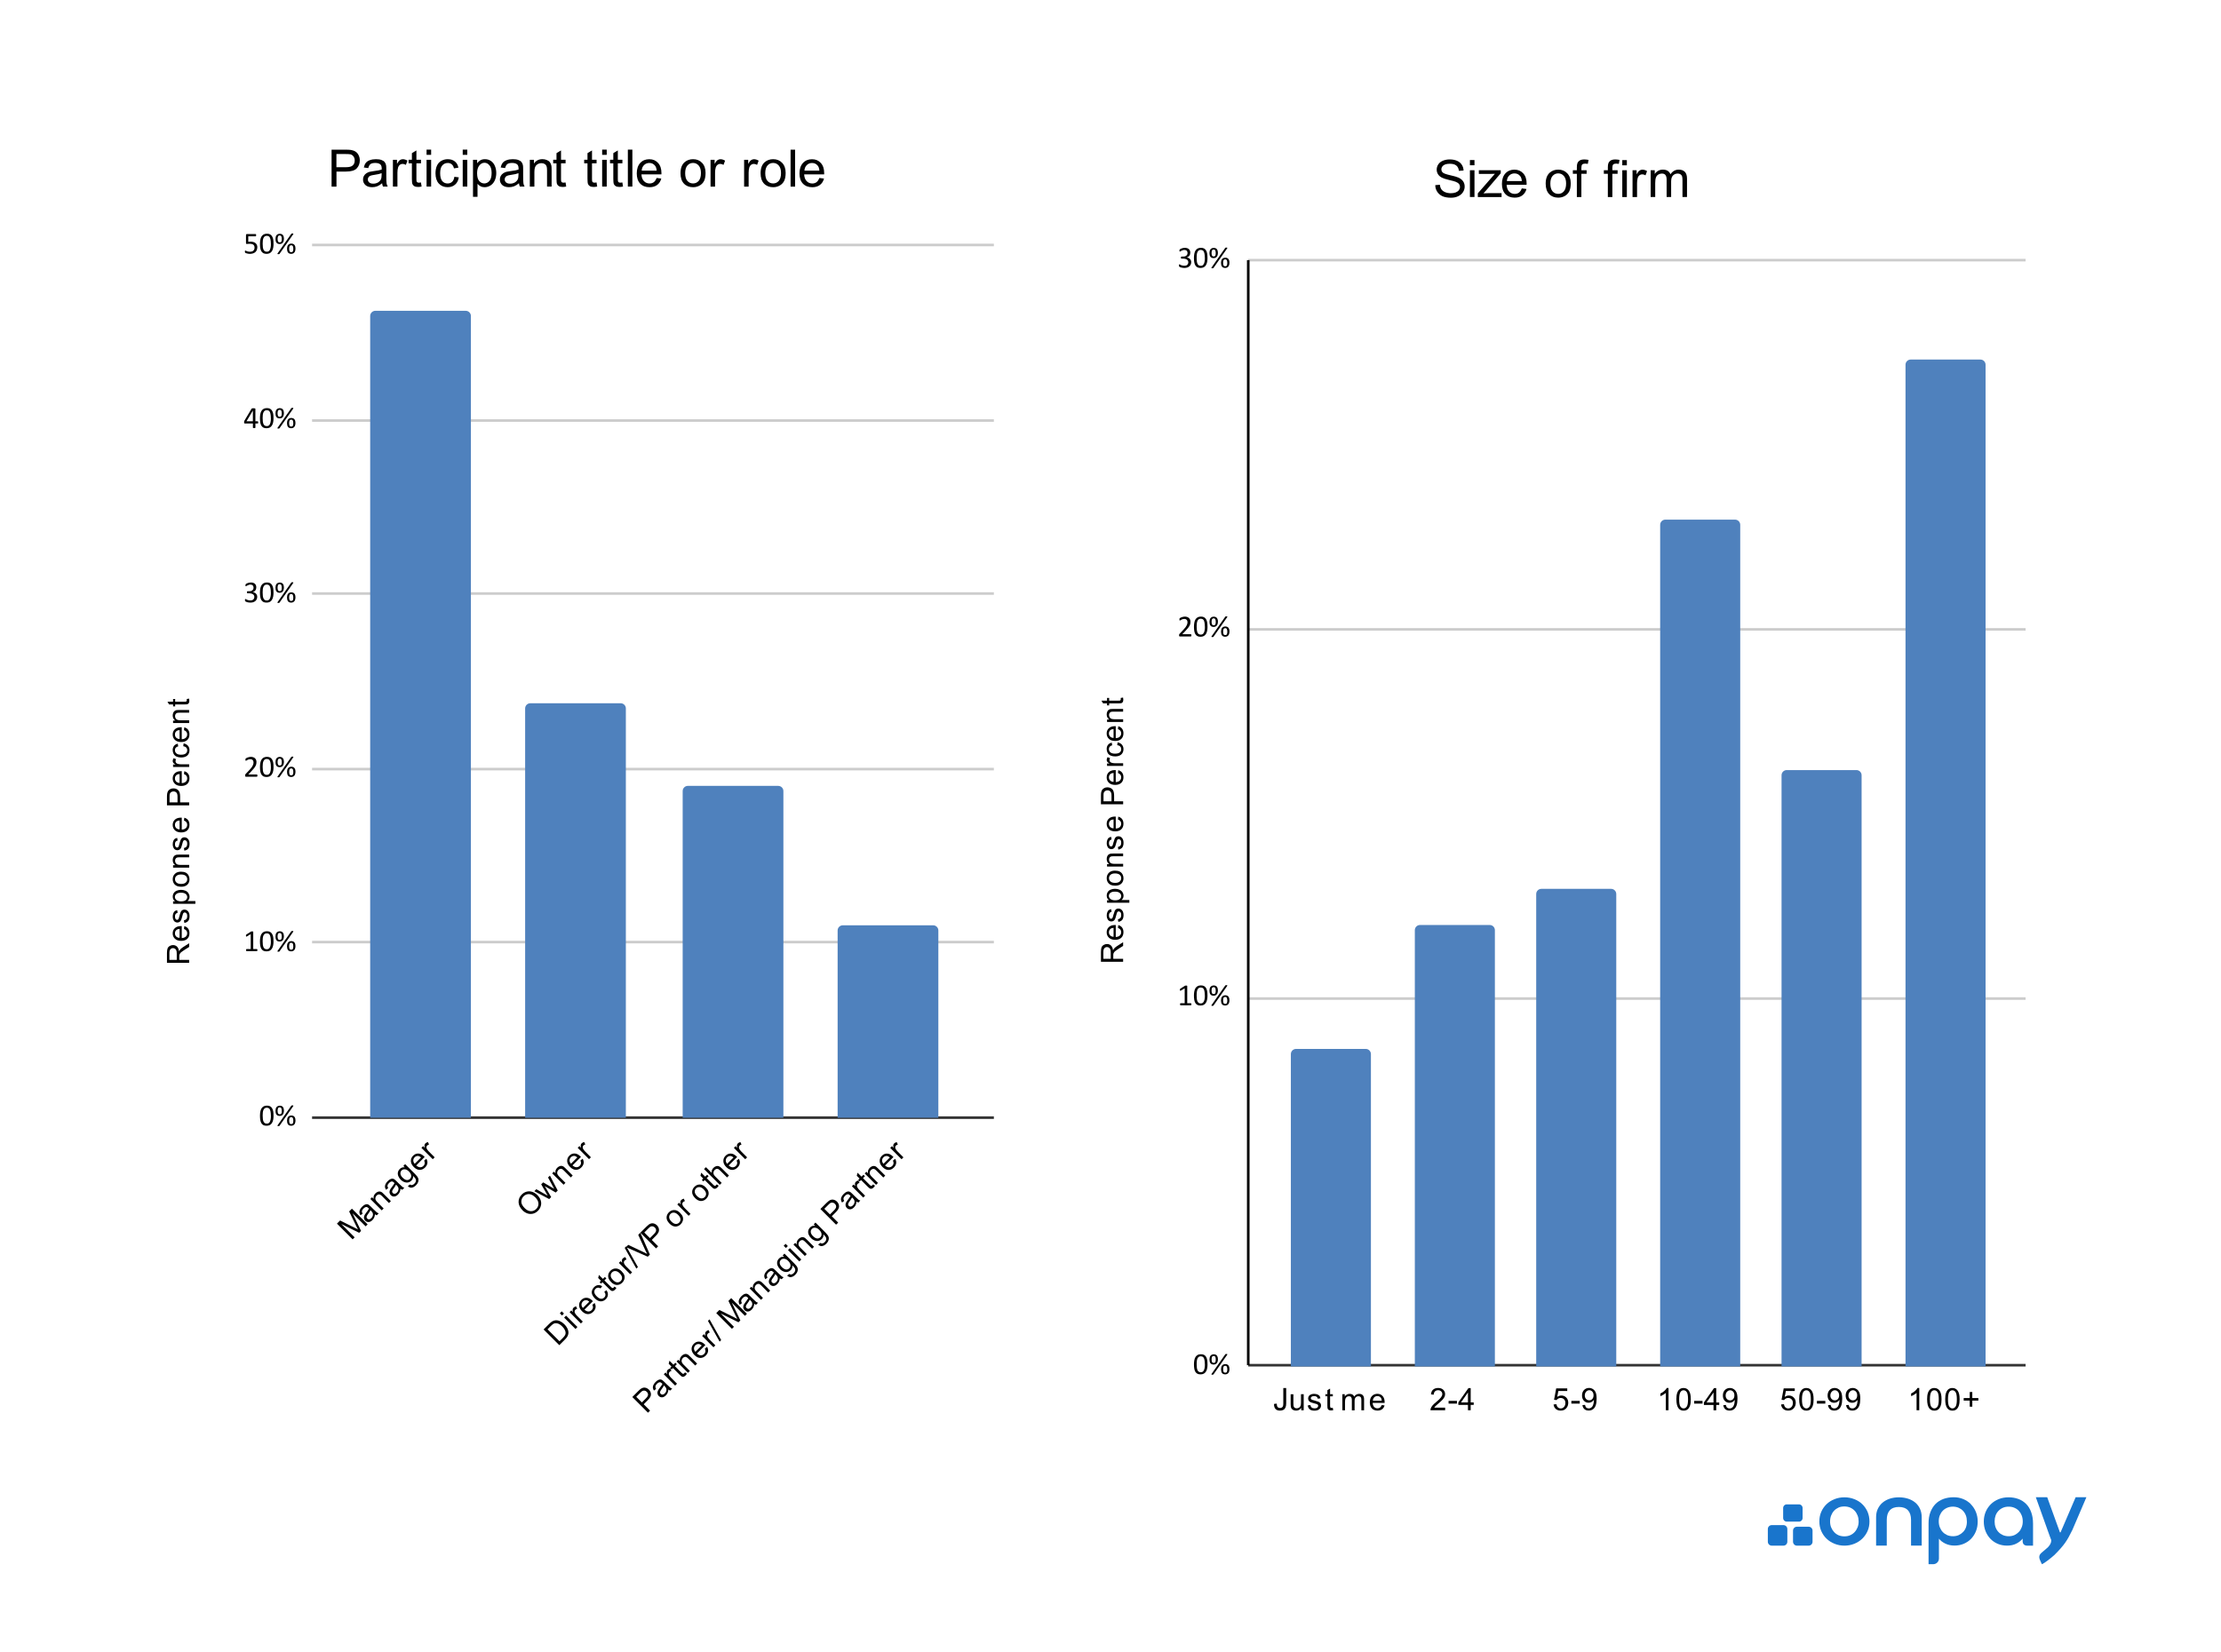 <?xml version="1.0" encoding="UTF-8"?><svg id="Layer_1" xmlns="http://www.w3.org/2000/svg" xmlns:xlink="http://www.w3.org/1999/xlink" viewBox="0 0 860 640"><defs><style>.cls-1,.cls-2,.cls-3,.cls-4,.cls-5{fill:none;}.cls-6{clip-path:url(#clippath);}.cls-7{fill:#fff;}.cls-8{fill:#1975cc;}.cls-9{fill:#4f81bd;}.cls-10{clip-path:url(#clippath-1);}.cls-11{clip-path:url(#clippath-4);}.cls-12{clip-path:url(#clippath-3);}.cls-13{clip-path:url(#clippath-2);}.cls-14{clip-path:url(#clippath-7);}.cls-15{clip-path:url(#clippath-8);}.cls-16{clip-path:url(#clippath-6);}.cls-17{clip-path:url(#clippath-5);}.cls-18{clip-path:url(#clippath-9);}.cls-19{clip-path:url(#clippath-14);}.cls-20{clip-path:url(#clippath-13);}.cls-21{clip-path:url(#clippath-12);}.cls-22{clip-path:url(#clippath-10);}.cls-23{clip-path:url(#clippath-15);}.cls-24{clip-path:url(#clippath-17);}.cls-25{clip-path:url(#clippath-16);}.cls-26{clip-path:url(#clippath-19);}.cls-27{clip-path:url(#clippath-11);}.cls-28{clip-path:url(#clippath-18);}.cls-2{stroke:rgba(0,0,0,0);stroke-width:2px;}.cls-2,.cls-3,.cls-4,.cls-5{stroke-miterlimit:10;}.cls-3{stroke:#000;}.cls-4{stroke:#333;}.cls-5{stroke:#ccc;}</style><clipPath id="clippath"><rect class="cls-1" x="121.24" y="95.22" width="263.2" height="337.7"/></clipPath><clipPath id="clippath-1"><rect class="cls-1" x="121.24" y="95.22" width="263.2" height="337.7"/></clipPath><clipPath id="clippath-2"><rect class="cls-1" x="121.24" y="95.22" width="263.2" height="337.7"/></clipPath><clipPath id="clippath-3"><rect class="cls-1" x="121.24" y="95.22" width="263.2" height="337.7"/></clipPath><clipPath id="clippath-4"><rect class="cls-1" x="121.24" y="95.22" width="263.2" height="337.7"/></clipPath><clipPath id="clippath-5"><rect class="cls-1" x="121.24" y="95.22" width="263.2" height="337.7"/></clipPath><clipPath id="clippath-6"><rect class="cls-1" x="121.24" y="95.22" width="263.2" height="337.7"/></clipPath><clipPath id="clippath-7"><rect class="cls-1" x="121.24" y="95.22" width="263.2" height="337.7"/></clipPath><clipPath id="clippath-8"><rect class="cls-1" x="482.89" y="100.67" width="301.9" height="428.53"/></clipPath><clipPath id="clippath-9"><rect class="cls-1" x="482.89" y="100.67" width="301.9" height="428.53"/></clipPath><clipPath id="clippath-10"><rect class="cls-1" x="482.89" y="100.67" width="301.9" height="428.53"/></clipPath><clipPath id="clippath-11"><rect class="cls-1" x="482.89" y="100.67" width="301.9" height="428.53"/></clipPath><clipPath id="clippath-12"><rect class="cls-1" x="482.89" y="100.67" width="301.9" height="428.53"/></clipPath><clipPath id="clippath-13"><rect class="cls-1" x="482.89" y="100.67" width="301.9" height="428.53"/></clipPath><clipPath id="clippath-14"><rect class="cls-1" x="482.89" y="100.67" width="301.9" height="428.53"/></clipPath><clipPath id="clippath-15"><rect class="cls-1" x="482.89" y="100.67" width="301.9" height="428.53"/></clipPath><clipPath id="clippath-16"><rect class="cls-1" x="482.89" y="100.67" width="301.9" height="428.53"/></clipPath><clipPath id="clippath-17"><rect class="cls-1" x="482.89" y="100.67" width="301.9" height="428.53"/></clipPath><clipPath id="clippath-18"><rect class="cls-1" x="482.89" y="100.67" width="301.9" height="428.53"/></clipPath><clipPath id="clippath-19"><rect class="cls-1" x="482.89" y="100.67" width="301.9" height="428.53"/></clipPath></defs><path class="cls-7" d="m0,0h860v640H0V0Z"/><path class="cls-4" d="m120.84,432.88h264"/><path class="cls-5" d="m120.84,364.88h264"/><path class="cls-5" d="m120.84,297.88h264"/><path class="cls-5" d="m120.84,229.88h264"/><path class="cls-5" d="m120.84,162.88h264"/><path class="cls-5" d="m120.84,94.88h264"/><g class="cls-6"><path class="cls-2" d="m182.34,433.38h-39V122.38c0-1.1.9-2,2-2h35c1.1,0,2,.9,2,2v311Z"/></g><g class="cls-10"><path class="cls-9" d="m182.34,433.38h-39V122.38c0-1.1.9-2,2-2h35c1.1,0,2,.9,2,2v311Z"/></g><g class="cls-13"><path class="cls-2" d="m242.34,433.38h-39v-159c0-1.1.9-2,2-2h35c1.1,0,2,.9,2,2v159Z"/></g><g class="cls-12"><path class="cls-9" d="m242.34,433.38h-39v-159c0-1.1.9-2,2-2h35c1.1,0,2,.9,2,2v159Z"/></g><g class="cls-11"><path class="cls-2" d="m303.34,433.38h-39v-127c0-1.1.9-2,2-2h35c1.1,0,2,.9,2,2v127Z"/></g><g class="cls-17"><path class="cls-9" d="m303.34,433.38h-39v-127c0-1.1.9-2,2-2h35c1.1,0,2,.9,2,2v127Z"/></g><g class="cls-16"><path class="cls-2" d="m363.34,433.38h-39v-73c0-1.1.9-2,2-2h35c1.1,0,2,.9,2,2v73Z"/></g><g class="cls-14"><path class="cls-9" d="m363.34,433.38h-39v-73c0-1.1.9-2,2-2h35c1.1,0,2,.9,2,2v73Z"/></g><path d="m73.24,372.91h-8.59v-3.81c0-.77.08-1.35.23-1.75s.43-.71.83-.95c.39-.24.81-.36,1.28-.36.61,0,1.13.2,1.55.59.42.4.68,1.01.8,1.83.15-.3.29-.53.42-.69.3-.33.68-.65,1.14-.94l2.34-1.5v1.44l-1.78,1.12c-.52.33-.92.61-1.19.83-.27.21-.46.4-.56.58-.11.17-.2.34-.25.52-.02.12-.03.33-.03.62v1.33h3.81v1.14Zm-4.8-1.14v-2.45c0-.51-.05-.91-.16-1.2-.11-.3-.29-.53-.52-.67-.24-.16-.5-.23-.78-.23-.41,0-.74.15-1,.45-.26.29-.39.76-.39,1.39v2.72h2.84Zm2.8-11.97l.12-1.09c.64.17,1.13.48,1.48.95.35.47.53,1.06.53,1.78,0,.91-.28,1.63-.84,2.17-.56.53-1.35.8-2.36.8s-1.85-.27-2.42-.81c-.58-.54-.88-1.24-.88-2.09,0-.83.28-1.51.84-2.03.56-.53,1.36-.8,2.39-.8h.28v4.64c.69-.04,1.21-.23,1.58-.58.35-.34.53-.78.53-1.3,0-.39-.1-.71-.3-.98-.21-.28-.53-.5-.97-.66Zm-1.7,3.45v-3.47c-.53.04-.93.17-1.19.39-.41.34-.61.78-.61,1.31,0,.49.16.9.48,1.23.32.32.76.5,1.31.53Zm1.84-5.78l-.16-1.03c.42-.06.73-.22.95-.48.22-.27.33-.65.33-1.14,0-.48-.09-.83-.28-1.06-.2-.24-.43-.36-.7-.36-.24,0-.43.1-.56.31-.09.15-.21.51-.36,1.08-.2.77-.36,1.31-.5,1.61-.15.29-.34.52-.59.67-.25.16-.53.23-.84.23-.27,0-.53-.06-.77-.19-.24-.12-.44-.3-.59-.52-.11-.17-.21-.39-.3-.67-.08-.28-.13-.59-.12-.92,0-.48.07-.9.22-1.27.14-.38.32-.65.56-.83.24-.18.56-.3.95-.36l.14,1.03c-.31.04-.56.18-.73.41-.19.22-.28.54-.28.95,0,.48.08.82.25,1.03.16.21.34.31.56.31.14,0,.26-.04.36-.12.11-.09.21-.23.28-.41.04-.1.13-.42.27-.94.21-.75.37-1.27.5-1.56.12-.29.31-.52.55-.69.24-.17.54-.25.91-.25s.69.1,1,.31c.3.2.54.49.72.88.17.39.25.82.25,1.31,0,.81-.17,1.43-.5,1.86-.34.42-.84.68-1.5.8Zm4.25-7.42h-8.61v-.95h.8c-.31-.23-.55-.48-.7-.77-.16-.29-.23-.64-.23-1.05,0-.53.14-1,.41-1.41.27-.41.66-.71,1.16-.91.5-.21,1.05-.31,1.64-.31.64,0,1.21.11,1.72.34.51.22.9.55,1.17.98.27.44.41.9.41,1.38,0,.35-.07.67-.22.95-.16.28-.34.51-.56.69h3.03v1.05Zm-5.47-.95c.8,0,1.4-.16,1.78-.48.37-.32.56-.71.56-1.17,0-.47-.2-.87-.59-1.2-.4-.33-1.01-.5-1.84-.5s-1.38.16-1.77.48c-.4.32-.59.71-.59,1.17,0,.45.21.84.62,1.19.42.34,1.03.52,1.83.52Zm-.03-5.66c-1.16,0-2.01-.32-2.56-.95-.46-.53-.69-1.18-.69-1.95,0-.85.28-1.55.84-2.09.55-.55,1.32-.83,2.31-.83.8,0,1.43.12,1.89.36.46.24.82.59,1.08,1.06.25.46.37.96.38,1.5,0,.86-.28,1.57-.83,2.11-.56.53-1.37.8-2.42.8Zm0-1.08c.79,0,1.39-.17,1.78-.52.4-.35.59-.79.59-1.31,0-.53-.2-.97-.59-1.31-.4-.34-1-.52-1.81-.52s-1.35.18-1.75.53c-.4.34-.59.78-.59,1.3,0,.52.2.96.59,1.31.39.34.98.52,1.78.52Zm3.11-6.31h-6.22v-.94h.88c-.68-.46-1.02-1.12-1.02-1.98,0-.38.07-.72.2-1.03.14-.32.31-.56.53-.72.22-.16.47-.27.77-.33.2-.03.54-.05,1.03-.05h3.83v1.05h-3.78c-.44,0-.76.04-.97.12-.21.08-.38.23-.5.44-.14.21-.2.45-.2.73,0,.45.15.84.44,1.17.28.32.82.48,1.61.48h3.41v1.05Zm-1.86-6.58l-.16-1.03c.42-.06.73-.22.95-.48.22-.27.33-.65.33-1.14,0-.48-.09-.83-.28-1.06-.2-.24-.43-.36-.7-.36-.24,0-.43.1-.56.31-.09.15-.21.51-.36,1.08-.2.77-.36,1.31-.5,1.61-.15.29-.34.52-.59.67-.25.16-.53.23-.84.23-.27,0-.53-.06-.77-.19-.24-.12-.44-.3-.59-.52-.11-.17-.21-.39-.3-.67-.08-.28-.13-.59-.12-.92,0-.48.07-.9.22-1.27.14-.38.32-.65.56-.83.24-.18.56-.3.95-.36l.14,1.03c-.31.04-.56.18-.73.41-.19.22-.28.54-.28.95,0,.48.08.82.25,1.03.16.21.34.31.56.31.14,0,.26-.04.36-.12.11-.09.21-.23.28-.41.04-.1.13-.42.27-.94.21-.75.37-1.27.5-1.56.12-.29.31-.52.55-.69.24-.17.54-.25.91-.25s.69.1,1,.31c.3.2.54.49.72.88.17.39.25.82.25,1.31,0,.81-.17,1.43-.5,1.86-.34.42-.84.68-1.5.8Zm-.14-11.67l.12-1.09c.64.17,1.13.48,1.48.95.35.47.53,1.06.53,1.78,0,.91-.28,1.63-.84,2.17-.56.53-1.35.8-2.36.8s-1.85-.27-2.42-.81c-.58-.54-.88-1.24-.88-2.09,0-.83.28-1.51.84-2.03.56-.53,1.36-.8,2.39-.8h.28v4.64c.69-.04,1.21-.23,1.58-.58.35-.34.53-.78.53-1.3,0-.39-.1-.71-.3-.98-.21-.28-.53-.5-.97-.66Zm-1.7,3.45v-3.47c-.53.04-.93.17-1.19.39-.41.34-.61.78-.61,1.31,0,.49.16.9.48,1.23.32.32.76.5,1.31.53Zm3.7-9.33h-8.59v-3.25c0-.56.03-.99.08-1.3.07-.43.21-.78.41-1.06.2-.29.47-.52.83-.69.35-.18.74-.27,1.17-.27.73,0,1.35.23,1.86.7.5.46.75,1.3.75,2.52v2.2h3.5v1.14Zm-4.5-1.14v-2.22c0-.74-.14-1.26-.41-1.56-.28-.31-.67-.47-1.17-.47-.35,0-.66.09-.91.28-.26.18-.43.41-.52.7-.05.2-.08.55-.08,1.06v2.2h3.08Zm2.5-10.98l.12-1.09c.64.17,1.13.48,1.48.95.35.47.53,1.06.53,1.78,0,.91-.28,1.63-.84,2.17-.56.53-1.35.8-2.36.8s-1.85-.27-2.42-.81c-.58-.54-.88-1.24-.88-2.09,0-.83.28-1.51.84-2.03.56-.53,1.36-.8,2.39-.8h.28v4.64c.69-.04,1.21-.23,1.58-.58.35-.34.53-.78.53-1.3,0-.39-.1-.71-.3-.98-.21-.28-.53-.5-.97-.66Zm-1.7,3.45v-3.47c-.53.04-.93.17-1.19.39-.41.34-.61.78-.61,1.31,0,.49.16.9.48,1.23.32.32.76.5,1.31.53Zm3.7-6.19h-6.22v-.95h.94c-.44-.24-.72-.46-.86-.66-.15-.21-.22-.44-.22-.69,0-.35.11-.71.33-1.08l.98.36c-.16.26-.23.52-.23.77,0,.24.07.45.22.64.14.18.33.3.58.38.37.12.78.19,1.22.19h3.27v1.05Zm-2.28-8.08l.14-1.03c.71.11,1.27.41,1.67.88.41.47.61,1.04.61,1.72,0,.85-.28,1.54-.83,2.06-.56.51-1.36.77-2.41.77-.67,0-1.25-.11-1.75-.33-.51-.23-.89-.57-1.14-1.02-.25-.46-.38-.96-.38-1.5,0-.67.17-1.21.52-1.64.33-.44.82-.72,1.45-.84l.16,1.03c-.42.09-.73.27-.94.52-.22.25-.33.55-.33.91,0,.53.19.96.58,1.3.37.33.97.5,1.8.5s1.45-.16,1.83-.48c.37-.32.56-.74.56-1.25,0-.42-.13-.76-.38-1.03-.25-.28-.64-.46-1.17-.55Zm.28-6.19l.12-1.09c.64.17,1.13.48,1.48.95.35.47.53,1.06.53,1.78,0,.91-.28,1.63-.84,2.17-.56.53-1.35.8-2.36.8s-1.85-.27-2.42-.81c-.58-.54-.88-1.24-.88-2.09,0-.83.28-1.51.84-2.03.56-.53,1.36-.8,2.39-.8h.28v4.64c.69-.04,1.21-.23,1.58-.58.35-.34.53-.78.53-1.3,0-.39-.1-.71-.3-.98-.21-.28-.53-.5-.97-.66Zm-1.7,3.45v-3.47c-.53.04-.93.17-1.19.39-.41.34-.61.78-.61,1.31,0,.49.16.9.48,1.23.32.32.76.5,1.31.53Zm3.7-6.2h-6.22v-.94h.88c-.68-.46-1.02-1.12-1.02-1.98,0-.38.07-.72.2-1.03.14-.32.31-.56.53-.72.22-.16.47-.27.77-.33.2-.03.54-.05,1.03-.05h3.83v1.05h-3.78c-.44,0-.76.04-.97.12-.21.08-.38.23-.5.44-.14.21-.2.45-.2.73,0,.45.15.84.44,1.17.28.32.82.48,1.61.48h3.41v1.05Zm-.94-9.3l.92-.16c.06.3.09.57.09.8,0,.39-.06.68-.17.89-.13.21-.29.36-.48.45-.2.08-.61.12-1.25.12h-3.58v.77h-.81v-.77h-1.55l-.62-1.05h2.17v-1.06h.81v1.06h3.64c.3,0,.49-.02.58-.05.08-.04.15-.1.2-.19.05-.08.08-.2.08-.36,0-.12-.01-.28-.03-.47Z"/><path d="m105.92,432.1c0,.58-.05,1.11-.14,1.59-.09.48-.25.9-.47,1.25-.21.34-.48.61-.83.8-.34.19-.77.28-1.27.28s-.89-.08-1.22-.25c-.32-.18-.58-.43-.78-.75-.2-.33-.34-.74-.42-1.22-.08-.49-.12-1.05-.12-1.67,0-.57.05-1.1.14-1.58.09-.49.24-.91.45-1.25.22-.34.5-.61.84-.8.34-.19.77-.28,1.27-.28s.88.08,1.2.25c.32.17.58.42.78.75.21.33.35.74.44,1.22.08.48.13,1.03.12,1.66Zm-1.03.08c0-.39-.02-.72-.05-1.02-.03-.3-.07-.57-.12-.8-.05-.24-.12-.44-.2-.61-.08-.17-.18-.3-.3-.41-.11-.1-.25-.18-.41-.23-.15-.05-.31-.08-.5-.08-.33,0-.6.08-.81.23-.21.16-.37.38-.5.66-.11.27-.19.59-.23.95-.04.36-.06.76-.06,1.19,0,.56.03,1.04.08,1.44.06.4.16.72.28.97.14.25.3.43.5.55.2.11.44.17.72.17.22,0,.41-.03.56-.09.17-.07.31-.17.42-.3.13-.14.22-.3.3-.48.08-.19.15-.39.19-.61.05-.22.09-.46.11-.72.02-.26.03-.53.03-.81Zm5.05-1.98c0,.3-.04.58-.11.83-.06.24-.16.45-.3.62-.14.18-.31.32-.52.42-.21.09-.45.14-.73.14s-.54-.05-.75-.14c-.2-.09-.36-.22-.48-.39-.12-.17-.22-.37-.28-.61-.06-.25-.09-.53-.09-.84,0-.29.03-.56.09-.8.06-.24.16-.45.3-.62.14-.18.31-.31.52-.41.21-.1.45-.16.73-.16.31,0,.57.05.78.16.21.1.38.24.5.42s.21.39.27.62c.05.24.08.49.08.75Zm-.83.03c0-.22-.02-.41-.05-.58s-.08-.31-.14-.42-.15-.2-.25-.25c-.1-.06-.23-.09-.38-.09-.14,0-.26.03-.36.08-.1.05-.19.14-.25.25-.06.1-.11.24-.14.41-.03.17-.05.36-.05.58,0,.26.02.48.05.66.04.18.09.32.16.42.07.1.16.18.27.22.1.04.22.06.36.06.16,0,.28-.03.38-.08.1-.06.19-.15.25-.27s.1-.26.12-.42c.02-.17.03-.35.03-.56Zm5.3,3.77c0,.3-.04.58-.11.83-.06.24-.16.45-.3.62-.14.18-.31.32-.52.42-.21.09-.45.14-.73.14s-.54-.05-.75-.14c-.2-.09-.36-.22-.48-.39s-.22-.37-.28-.61c-.06-.25-.09-.53-.09-.84,0-.29.03-.56.09-.8s.16-.45.3-.62c.14-.18.31-.31.52-.41.21-.1.45-.16.73-.16.31,0,.57.05.78.16.21.1.38.24.5.42s.21.39.27.62c.05.24.08.49.08.75Zm-.83.03c0-.22-.02-.41-.05-.58s-.08-.31-.14-.42-.15-.2-.25-.25c-.1-.06-.23-.09-.38-.09-.14,0-.26.03-.36.08-.1.05-.19.14-.25.25-.06.1-.11.24-.14.41s-.05.36-.05.58c0,.26.02.48.05.66.04.18.09.32.16.42.07.1.16.18.27.22.1.04.22.06.36.06.16,0,.28-.03.38-.08.1-.06.19-.15.25-.27s.1-.26.12-.42c.02-.17.03-.35.03-.56Zm-5.3,1.94s-.05.06-.08.08c-.02.02-.05.04-.09.05-.03.01-.08.02-.14.03-.05.01-.11.02-.19.02-.09,0-.17-.01-.22-.03-.05-.01-.09-.03-.11-.06-.02-.02-.03-.05-.03-.09.01-.04.03-.08.06-.12l5.28-7.55s.04-.06.06-.08c.03-.03.07-.05.11-.06.04-.01.09-.02.14-.02.05-.01.12-.02.2-.02s.15.01.2.03c.05.01.09.03.11.06.02.02.03.05.02.09,0,.03-.02.07-.05.12l-5.28,7.55Z"/><path d="m99.68,367.97c0,.08-.01.15-.03.2-.01.04-.03.08-.05.11-.01.03-.03.06-.06.08-.02.01-.05.02-.08.02h-3.95s-.06,0-.08-.02c-.02-.02-.05-.05-.08-.08-.02-.03-.04-.07-.05-.11-.01-.05-.02-.12-.02-.2,0-.06,0-.12.02-.17.01-.05.03-.09.05-.12.02-.03.04-.06.06-.08.03-.02.06-.03.09-.03h1.58v-5.77l-1.47.88c-.07.04-.14.07-.19.08-.04,0-.08-.01-.11-.03-.02-.03-.04-.07-.05-.12-.01-.06-.02-.14-.02-.22,0-.07,0-.13,0-.17.01-.05.02-.09.03-.12.02-.03.04-.06.06-.08.02-.02.05-.05.08-.08l1.75-1.11s.03-.02.05-.03c.03-.01.06-.02.09-.02.04-.01.08-.02.12-.02.05-.01.11-.02.17-.02.09,0,.17,0,.23.02.06.01.11.02.14.03.04.01.07.03.08.06.01.02.02.04.02.06v6.66h1.38s.06.01.08.03c.03.02.06.05.08.08.02.03.04.07.05.12.01.05.02.11.02.17Zm6.23-3.41c0,.58-.05,1.11-.14,1.59-.09.48-.25.9-.47,1.25-.21.34-.48.61-.83.8-.34.19-.77.28-1.27.28s-.89-.08-1.22-.25c-.32-.18-.58-.43-.78-.75-.2-.33-.34-.74-.42-1.22-.08-.49-.12-1.05-.12-1.67,0-.57.05-1.1.14-1.58.09-.49.24-.91.45-1.25.22-.34.5-.61.84-.8.34-.19.77-.28,1.27-.28s.88.08,1.2.25c.32.17.58.42.78.75.21.33.35.74.44,1.22.08.48.13,1.03.12,1.66Zm-1.03.08c0-.39-.02-.72-.05-1.02-.03-.3-.07-.57-.12-.8-.05-.24-.12-.44-.2-.61-.08-.17-.18-.3-.3-.41-.11-.1-.25-.18-.41-.23-.15-.05-.31-.08-.5-.08-.33,0-.6.08-.81.23-.21.16-.37.38-.5.66-.11.27-.19.59-.23.95-.04.36-.06.76-.06,1.19,0,.56.03,1.04.08,1.44.06.4.16.72.28.97.14.25.3.43.5.55.2.11.44.17.72.17.22,0,.41-.03.56-.09.17-.07.31-.17.42-.3.13-.14.22-.3.3-.48.08-.19.15-.39.19-.61.05-.22.09-.46.11-.72.02-.26.03-.53.03-.81Zm5.05-1.98c0,.3-.04.58-.11.83-.06.24-.16.45-.3.62-.14.18-.31.32-.52.42-.21.09-.45.14-.73.14s-.54-.05-.75-.14c-.2-.09-.36-.22-.48-.39-.12-.17-.22-.37-.28-.61-.06-.25-.09-.53-.09-.84,0-.29.03-.56.09-.8.06-.24.16-.45.3-.62.14-.18.31-.31.52-.41.21-.1.45-.16.73-.16.31,0,.57.05.78.16.21.1.38.24.5.42s.21.39.27.62c.05.24.08.49.08.75Zm-.83.03c0-.22-.02-.41-.05-.58s-.08-.31-.14-.42-.15-.2-.25-.25c-.1-.06-.23-.09-.38-.09-.14,0-.26.03-.36.08-.1.05-.19.14-.25.25-.06.1-.11.24-.14.41-.03.17-.05.36-.05.58,0,.26.02.48.05.66.04.18.09.32.16.42.07.1.16.18.27.22.1.04.22.06.36.06.16,0,.28-.03.38-.08.1-.06.19-.15.25-.27s.1-.26.12-.42c.02-.17.03-.35.03-.56Zm5.3,3.77c0,.3-.04.58-.11.83-.06.24-.16.45-.3.62-.14.18-.31.32-.52.42-.21.09-.45.14-.73.14s-.54-.05-.75-.14c-.2-.09-.36-.22-.48-.39s-.22-.37-.28-.61c-.06-.25-.09-.53-.09-.84,0-.29.03-.56.09-.8s.16-.45.3-.62c.14-.18.31-.31.52-.41.21-.1.45-.16.73-.16.31,0,.57.05.78.16.21.1.38.24.5.42s.21.39.27.62c.05.24.08.49.08.75Zm-.83.03c0-.22-.02-.41-.05-.58s-.08-.31-.14-.42-.15-.2-.25-.25c-.1-.06-.23-.09-.38-.09-.14,0-.26.03-.36.08-.1.05-.19.14-.25.25-.06.1-.11.24-.14.41s-.05.36-.05.58c0,.26.02.48.05.66.04.18.09.32.16.42.07.1.16.18.27.22.1.04.22.06.36.06.16,0,.28-.03.38-.08.1-.06.19-.15.25-.27s.1-.26.12-.42c.02-.17.03-.35.03-.56Zm-5.3,1.94s-.05.06-.08.08c-.02.02-.05.04-.09.05-.03.01-.08.02-.14.03-.05.01-.11.02-.19.02-.09,0-.17-.01-.22-.03-.05-.01-.09-.03-.11-.06-.02-.02-.03-.05-.03-.09.01-.04.03-.08.06-.12l5.28-7.55s.04-.06.06-.08c.03-.03.07-.05.11-.06.04-.01.09-.02.14-.02.05-.01.12-.02.2-.02s.15.01.2.03c.05.01.09.03.11.06.02.02.03.05.02.09,0,.03-.02.07-.05.12l-5.28,7.55Z"/><path d="m99.67,300.4c0,.07,0,.14-.02.19-.01.05-.03.1-.05.14-.02.04-.05.07-.08.09-.02.01-.05.02-.09.02h-4.19c-.05,0-.1,0-.14-.02-.04-.02-.08-.05-.11-.08-.03-.03-.05-.07-.06-.12-.01-.06-.02-.14-.02-.22,0-.08,0-.15,0-.2.01-.06.03-.11.05-.16.02-.05.04-.1.06-.14.03-.04.07-.09.12-.14l1.47-1.56c.34-.35.61-.67.81-.95.21-.29.36-.55.47-.78.11-.24.19-.45.22-.64.04-.2.06-.38.06-.55,0-.17-.03-.32-.08-.47-.05-.16-.13-.29-.23-.41-.1-.11-.23-.2-.39-.27-.16-.06-.34-.09-.55-.09-.24,0-.45.03-.64.09-.19.06-.35.14-.5.22-.14.07-.26.15-.36.22-.09.06-.16.09-.2.09-.03,0-.06,0-.08-.02-.02-.02-.04-.05-.06-.08-.01-.04-.02-.09-.03-.14,0-.06,0-.14,0-.22,0-.05,0-.1,0-.14.01-.05.02-.09.02-.12.01-.03.02-.06.03-.08.02-.03.05-.07.09-.11.05-.04.14-.09.25-.16.13-.07.27-.14.44-.2.18-.07.37-.13.58-.17.21-.05.43-.08.66-.08.36,0,.68.05.95.16.28.09.51.23.69.42.19.18.32.39.41.62.09.24.14.49.14.77,0,.24-.02.48-.06.72-.04.24-.13.5-.27.78-.14.28-.34.59-.61.94-.26.33-.6.72-1.03,1.17l-1.2,1.25h3.3s.06.01.09.03c.03.02.06.05.08.08.02.03.04.07.05.12.01.05.02.11.02.19Zm6.25-3.38c0,.58-.05,1.11-.14,1.59-.09.48-.25.9-.47,1.25-.21.34-.48.61-.83.8-.34.19-.77.28-1.27.28s-.89-.08-1.22-.25c-.32-.18-.58-.43-.78-.75-.2-.33-.34-.74-.42-1.22-.08-.49-.12-1.05-.12-1.67,0-.57.05-1.1.14-1.58.09-.49.24-.91.45-1.25.22-.34.5-.61.84-.8.34-.19.77-.28,1.27-.28s.88.08,1.2.25c.32.17.58.42.78.75.21.33.35.74.44,1.22.08.48.13,1.03.12,1.66Zm-1.03.08c0-.39-.02-.72-.05-1.02-.03-.3-.07-.57-.12-.8-.05-.24-.12-.44-.2-.61-.08-.17-.18-.3-.3-.41-.11-.1-.25-.18-.41-.23-.15-.05-.31-.08-.5-.08-.33,0-.6.08-.81.23-.21.16-.37.38-.5.66-.11.27-.19.59-.23.95-.04.36-.06.76-.06,1.19,0,.56.03,1.04.08,1.44.06.4.16.72.28.97.14.25.3.43.5.55.2.11.44.17.72.17.22,0,.41-.03.56-.09.17-.07.31-.17.42-.3.13-.14.22-.3.3-.48.08-.19.15-.39.19-.61.05-.22.09-.46.11-.72.02-.26.03-.53.03-.81Zm5.05-1.98c0,.3-.04.58-.11.83-.06.24-.16.45-.3.62-.14.18-.31.32-.52.42-.21.09-.45.14-.73.14s-.54-.05-.75-.14c-.2-.09-.36-.22-.48-.39-.12-.17-.22-.37-.28-.61-.06-.25-.09-.53-.09-.84,0-.29.03-.56.09-.8.06-.24.16-.45.3-.62.14-.18.31-.31.52-.41.21-.1.45-.16.73-.16.31,0,.57.05.78.16.21.1.38.24.5.42.12.18.21.39.27.62.05.24.08.49.08.75Zm-.83.03c0-.22-.02-.41-.05-.58-.03-.17-.08-.31-.14-.42-.06-.11-.15-.2-.25-.25-.1-.06-.23-.09-.38-.09-.14,0-.26.03-.36.08-.1.05-.19.14-.25.25-.06.1-.11.24-.14.41-.03.17-.05.36-.05.58,0,.26.02.48.05.66.04.18.09.32.16.42.07.1.16.18.27.22.1.04.22.06.36.06.16,0,.28-.03.38-.08.1-.06.19-.15.25-.27.06-.11.1-.26.12-.42.02-.17.03-.35.03-.56Zm5.3,3.77c0,.3-.04.58-.11.83-.06.24-.16.45-.3.62-.14.18-.31.32-.52.42-.21.09-.45.14-.73.14s-.54-.05-.75-.14c-.2-.09-.36-.22-.48-.39-.12-.17-.22-.37-.28-.61-.06-.25-.09-.53-.09-.84,0-.29.03-.56.09-.8.06-.24.16-.45.3-.62.14-.18.31-.31.52-.41.21-.1.45-.16.73-.16.31,0,.57.05.78.16.21.1.38.24.5.42.12.18.21.39.27.62.05.24.08.49.08.75Zm-.83.03c0-.22-.02-.41-.05-.58-.03-.17-.08-.31-.14-.42-.06-.11-.15-.2-.25-.25-.1-.06-.23-.09-.38-.09-.14,0-.26.03-.36.08-.1.05-.19.14-.25.25-.06.1-.11.24-.14.41-.03.17-.05.36-.05.58,0,.26.02.48.05.66.04.18.09.32.16.42.07.1.16.18.27.22.1.04.22.06.36.06.16,0,.28-.03.38-.08.1-.06.19-.15.25-.27.06-.11.1-.26.12-.42.02-.17.03-.35.03-.56Zm-5.3,1.94s-.05.06-.08.08c-.02.02-.05.04-.09.05-.03.01-.08.02-.14.03-.05.01-.11.02-.19.02-.09,0-.17-.01-.22-.03-.05-.01-.09-.03-.11-.06-.02-.02-.03-.05-.03-.09.01-.04.03-.08.06-.12l5.28-7.55s.04-.06.06-.08c.03-.03.07-.05.11-.06.04-.01.09-.02.14-.02.05-.01.12-.02.2-.02s.15.01.2.03c.05.01.09.03.11.06.02.02.03.05.02.09,0,.03-.02.07-.05.12l-5.28,7.55Z"/><path d="m99.6,231.12c0,.35-.06.67-.19.95-.11.27-.29.51-.52.7-.23.2-.51.35-.84.47-.33.1-.71.16-1.12.16-.25,0-.49-.02-.72-.06-.22-.04-.42-.09-.59-.14-.17-.06-.31-.12-.42-.17-.1-.06-.17-.11-.2-.14-.03-.03-.06-.06-.08-.08-.01-.03-.02-.06-.03-.09-.01-.04-.02-.09-.03-.14,0-.06,0-.14,0-.22,0-.15.01-.24.03-.3.03-.05.07-.08.12-.08.03,0,.1.03.2.09.1.06.23.13.39.2.17.07.36.14.58.2.22.06.46.09.72.09s.49-.03.69-.09c.2-.07.36-.17.48-.28.14-.12.23-.27.3-.44.07-.17.11-.35.11-.55,0-.21-.04-.4-.12-.56-.08-.18-.21-.33-.38-.45-.16-.12-.35-.22-.59-.28-.24-.07-.51-.11-.81-.11h-.72s-.06,0-.09-.02c-.02-.02-.05-.05-.08-.08-.02-.03-.04-.07-.05-.12-.01-.05-.02-.11-.02-.19,0-.08,0-.15.02-.19.01-.05.03-.09.05-.12.02-.03.04-.05.06-.06.03-.01.07-.02.11-.02h.66c.26,0,.49-.03.69-.09.21-.07.39-.17.53-.3.15-.12.26-.27.33-.44.07-.18.11-.38.11-.59,0-.16-.03-.3-.08-.44-.04-.15-.11-.27-.22-.38-.1-.11-.23-.2-.39-.25-.16-.06-.34-.09-.55-.09-.23,0-.44.04-.62.11-.19.06-.36.14-.52.22-.15.07-.27.15-.38.22-.09.06-.16.09-.19.09s-.06,0-.08-.02c-.02-.01-.04-.03-.06-.05-.01-.03-.02-.07-.03-.12,0-.06,0-.14,0-.22,0-.05,0-.1,0-.14.01-.05.02-.09.03-.12.01-.03.02-.06.03-.09.02-.03.05-.06.08-.09.04-.04.12-.09.23-.16.11-.07.26-.14.42-.2.17-.07.36-.13.58-.17.22-.05.45-.08.7-.08.34,0,.65.05.91.14.27.08.49.21.67.38.18.16.31.35.39.58.09.23.14.48.14.77,0,.24-.03.46-.09.67-.06.2-.16.38-.28.53-.11.16-.26.29-.44.41-.18.11-.38.19-.61.23v.02c.26.02.5.08.72.19.22.1.41.23.56.39.16.16.28.34.36.55.09.21.14.43.14.67Zm6.31-1.64c0,.58-.05,1.11-.14,1.59-.09.48-.25.9-.47,1.25-.21.34-.48.61-.83.8-.34.19-.77.28-1.27.28s-.89-.08-1.22-.25c-.32-.18-.58-.43-.78-.75-.2-.33-.34-.74-.42-1.22-.08-.49-.12-1.05-.12-1.67,0-.57.05-1.1.14-1.58.09-.49.24-.91.45-1.25.22-.34.5-.61.84-.8.34-.19.77-.28,1.27-.28s.88.08,1.2.25c.32.17.58.42.78.75.21.33.35.74.44,1.22.08.48.13,1.03.12,1.66Zm-1.03.08c0-.39-.02-.72-.05-1.02-.03-.3-.07-.57-.12-.8-.05-.24-.12-.44-.2-.61-.08-.17-.18-.3-.3-.41-.11-.1-.25-.18-.41-.23-.15-.05-.31-.08-.5-.08-.33,0-.6.08-.81.23-.21.16-.37.38-.5.66-.11.27-.19.59-.23.95-.04.36-.06.76-.06,1.19,0,.56.03,1.04.08,1.44.06.4.16.72.28.97.14.25.3.43.5.55.2.11.44.17.72.17.22,0,.41-.03.56-.09.17-.07.31-.17.42-.3.13-.14.22-.3.3-.48.08-.19.15-.39.19-.61.05-.22.09-.46.11-.72.02-.26.03-.53.03-.81Zm5.05-1.98c0,.3-.04.58-.11.83-.06.24-.16.45-.3.62-.14.18-.31.32-.52.42-.21.09-.45.14-.73.14s-.54-.05-.75-.14c-.2-.09-.36-.22-.48-.39-.12-.17-.22-.37-.28-.61-.06-.25-.09-.53-.09-.84,0-.29.03-.56.09-.8.06-.24.16-.45.3-.62.14-.18.31-.31.52-.41.21-.1.45-.16.73-.16.31,0,.57.05.78.16.21.1.38.24.5.42s.21.39.27.62c.05.24.08.49.08.75Zm-.83.03c0-.22-.02-.41-.05-.58s-.08-.31-.14-.42-.15-.2-.25-.25c-.1-.06-.23-.09-.38-.09-.14,0-.26.03-.36.08-.1.05-.19.14-.25.25-.06.1-.11.24-.14.41-.03.17-.05.36-.05.58,0,.26.02.48.05.66.04.18.09.32.16.42.07.1.16.18.27.22.1.04.22.06.36.06.16,0,.28-.03.38-.08.1-.06.19-.15.25-.27s.1-.26.12-.42c.02-.17.03-.35.03-.56Zm5.3,3.77c0,.3-.04.58-.11.83-.06.24-.16.45-.3.62-.14.18-.31.32-.52.42-.21.09-.45.14-.73.14s-.54-.05-.75-.14c-.2-.09-.36-.22-.48-.39s-.22-.37-.28-.61c-.06-.25-.09-.53-.09-.84,0-.29.03-.56.09-.8s.16-.45.3-.62c.14-.18.31-.31.52-.41.21-.1.45-.16.73-.16.31,0,.57.05.78.16.21.1.38.24.5.42s.21.39.27.62c.05.24.08.49.08.75Zm-.83.03c0-.22-.02-.41-.05-.58s-.08-.31-.14-.42-.15-.2-.25-.25c-.1-.06-.23-.09-.38-.09-.14,0-.26.03-.36.08-.1.05-.19.14-.25.25-.06.1-.11.24-.14.41s-.05.36-.05.58c0,.26.02.48.05.66.04.18.09.32.16.42.07.1.16.18.27.22.1.04.22.06.36.06.16,0,.28-.03.38-.08.1-.06.19-.15.25-.27s.1-.26.12-.42c.02-.17.03-.35.03-.56Zm-5.3,1.94s-.05.06-.08.08c-.02.02-.05.04-.09.05-.03.01-.08.02-.14.03-.05.01-.11.02-.19.02-.09,0-.17-.01-.22-.03-.05-.01-.09-.03-.11-.06-.02-.02-.03-.05-.03-.09.01-.04.03-.08.06-.12l5.28-7.55s.04-.06.06-.08c.03-.03.07-.05.11-.06.04-.01.09-.02.14-.02.05-.01.12-.02.2-.02s.15.01.2.03c.05.01.09.03.11.06.02.02.03.05.02.09,0,.03-.02.07-.05.12l-5.28,7.55Z"/><path d="m99.98,163.6c0,.12-.02.23-.06.31-.03.07-.08.11-.16.11h-.86v1.59s-.01.06-.03.08c-.01.02-.04.04-.08.06-.03.01-.08.02-.14.02-.06.01-.15.02-.25.02-.09,0-.17,0-.23-.02-.06,0-.11,0-.16-.02-.03-.02-.05-.04-.06-.06-.01-.02-.02-.05-.02-.08v-1.59h-3.14s-.08,0-.11-.02c-.03-.02-.06-.05-.09-.08-.02-.03-.04-.07-.05-.12-.01-.06-.02-.14-.02-.23,0-.07,0-.14,0-.19.01-.06.02-.12.03-.17.01-.05.03-.1.05-.14s.04-.09.06-.14l2.73-4.61s.05-.06.08-.08c.04-.02.09-.04.14-.05.06-.02.14-.04.22-.05.09-.01.2-.02.31-.02.14,0,.25,0,.34.02.09.01.17.03.22.05.06.01.11.03.14.06.03.02.05.05.05.09v4.83h.86c.06,0,.11.04.16.11.04.06.06.17.06.31Zm-2.05-4.58h-.02l-2.47,4.16h2.48v-4.16Zm7.98,2.92c0,.58-.05,1.11-.14,1.59-.09.48-.25.9-.47,1.25-.21.34-.48.61-.83.8-.34.19-.77.28-1.27.28s-.89-.08-1.22-.25c-.32-.18-.58-.43-.78-.75-.2-.33-.34-.74-.42-1.22-.08-.49-.12-1.05-.12-1.67,0-.57.05-1.1.14-1.58.09-.49.24-.91.45-1.25.22-.34.5-.61.84-.8.34-.19.77-.28,1.27-.28.48,0,.88.08,1.2.25.32.17.58.42.78.75.21.33.35.74.44,1.22.08.48.13,1.03.12,1.66Zm-1.03.08c0-.39-.02-.72-.05-1.02-.03-.3-.07-.57-.12-.8-.05-.24-.12-.44-.2-.61-.08-.17-.18-.3-.3-.41-.11-.1-.25-.18-.41-.23-.15-.05-.31-.08-.5-.08-.33,0-.6.08-.81.23-.21.16-.37.37-.5.66-.11.27-.19.59-.23.95-.04.36-.06.76-.06,1.19,0,.56.03,1.04.08,1.44.06.4.16.72.28.97.14.25.3.43.5.55.2.11.44.17.72.17.22,0,.41-.03.56-.09.17-.07.31-.17.42-.3.13-.14.22-.3.3-.48.08-.19.15-.39.19-.61.05-.22.09-.46.11-.72.02-.26.03-.53.03-.81Zm5.05-1.98c0,.3-.04.58-.11.83-.06.24-.16.45-.3.62-.14.18-.31.32-.52.42-.21.09-.45.14-.73.14-.29,0-.54-.05-.75-.14-.2-.09-.36-.22-.48-.39-.12-.17-.22-.37-.28-.61-.06-.25-.09-.53-.09-.84,0-.29.03-.56.09-.8.06-.24.16-.45.3-.62.14-.18.31-.31.52-.41.21-.1.45-.16.73-.16.31,0,.57.05.78.16.21.1.38.24.5.42.12.18.21.39.27.62.05.24.08.49.08.75Zm-.83.03c0-.22-.02-.41-.05-.58-.03-.17-.08-.31-.14-.42-.06-.11-.15-.2-.25-.25-.1-.06-.23-.09-.38-.09-.14,0-.26.03-.36.08-.1.05-.19.14-.25.25-.06.1-.11.24-.14.41-.03.17-.05.36-.05.58,0,.26.02.48.05.66.04.18.09.32.16.42.07.1.16.18.27.22.1.04.22.06.36.06.16,0,.28-.03.38-.08.1-.06.19-.15.25-.27.06-.11.1-.26.12-.42.02-.17.03-.35.03-.56Zm5.3,3.77c0,.3-.04.58-.11.83-.06.24-.16.45-.3.62-.14.18-.31.32-.52.42-.21.09-.45.14-.73.14s-.54-.05-.75-.14c-.2-.09-.36-.22-.48-.39-.12-.17-.22-.37-.28-.61-.06-.25-.09-.53-.09-.84,0-.29.03-.56.09-.8.06-.24.16-.45.3-.62.14-.18.31-.31.52-.41.21-.1.45-.16.73-.16.31,0,.57.05.78.16.21.1.38.24.5.42.12.18.21.39.27.62.05.24.08.49.08.75Zm-.83.03c0-.22-.02-.41-.05-.58-.03-.17-.08-.31-.14-.42-.06-.11-.15-.2-.25-.25-.1-.06-.23-.09-.38-.09-.14,0-.26.03-.36.08-.1.05-.19.14-.25.25-.06.1-.11.24-.14.41-.03.17-.05.36-.05.58,0,.26.02.48.05.66.04.18.09.32.16.42.07.1.16.18.27.22.1.04.22.06.36.06.16,0,.28-.03.38-.08.1-.06.19-.15.25-.27.06-.11.1-.26.12-.42.02-.17.03-.35.03-.56Zm-5.3,1.94s-.05.06-.08.08c-.02.02-.05.04-.09.05-.03.01-.08.02-.14.03-.05.01-.11.02-.19.02-.09,0-.17-.01-.22-.03-.05-.01-.09-.03-.11-.06-.02-.02-.03-.05-.03-.09.01-.04.03-.08.06-.12l5.28-7.55s.04-.06.06-.08c.03-.03.07-.05.11-.06.04-.01.09-.02.14-.02.05-.01.12-.02.2-.02.08,0,.15.01.2.03.05.01.09.03.11.06.02.02.03.05.02.09,0,.03-.02.07-.05.12l-5.28,7.55Z"/><path d="m99.62,95.78c0,.41-.07.77-.2,1.09-.14.31-.33.58-.58.8-.25.21-.55.37-.89.48-.34.11-.73.17-1.16.17-.23,0-.45-.02-.67-.05-.21-.03-.4-.07-.56-.12-.16-.05-.29-.1-.41-.14-.1-.05-.17-.09-.2-.11-.02-.03-.04-.06-.05-.08-.01-.02-.02-.05-.03-.08-.01-.04-.02-.09-.03-.14,0-.05,0-.11,0-.17,0-.07,0-.14,0-.19.01-.05.02-.09.03-.12.02-.03.04-.05.06-.06.02-.02.05-.03.08-.03.04,0,.1.03.17.08.08.04.19.09.33.16.15.05.32.1.52.16.21.05.45.08.73.08.26,0,.5-.03.72-.09.22-.06.41-.16.56-.3.17-.14.29-.3.38-.5.09-.2.14-.44.14-.73,0-.24-.04-.45-.12-.64-.07-.19-.19-.34-.34-.47-.16-.12-.35-.21-.59-.27-.24-.06-.53-.09-.88-.09-.24,0-.45.01-.62.03-.17.02-.32.03-.47.03-.1,0-.18-.02-.23-.06-.04-.05-.06-.15-.06-.3v-3.09c0-.12.03-.22.08-.28.06-.06.15-.09.27-.09h3.36s.06.01.09.03c.03.01.05.04.06.08.02.03.04.07.05.12.01.05.02.11.02.19,0,.15-.02.26-.06.34-.03.07-.08.11-.16.11h-2.83v2.12c.14-.02.27-.03.41-.03.15-.01.31-.02.5-.02.44,0,.82.05,1.14.16.32.1.59.26.81.45.22.19.38.42.48.69.11.26.17.56.17.89Zm6.3-1.38c0,.58-.05,1.11-.14,1.59-.09.48-.25.9-.47,1.25-.21.34-.48.61-.83.8-.34.19-.77.28-1.27.28s-.89-.08-1.22-.25c-.32-.18-.58-.43-.78-.75-.2-.33-.34-.74-.42-1.22-.08-.49-.12-1.05-.12-1.67,0-.57.05-1.1.14-1.58.09-.49.24-.91.45-1.25.22-.34.5-.61.84-.8.34-.19.77-.28,1.27-.28s.88.08,1.2.25c.32.17.58.42.78.75.21.33.35.74.44,1.22.08.48.13,1.03.12,1.66Zm-1.03.08c0-.39-.02-.72-.05-1.02-.03-.3-.07-.57-.12-.8-.05-.24-.12-.44-.2-.61-.08-.17-.18-.3-.3-.41-.11-.1-.25-.18-.41-.23-.15-.05-.31-.08-.5-.08-.33,0-.6.08-.81.23-.21.16-.37.38-.5.66-.11.27-.19.59-.23.95-.04.36-.06.76-.06,1.19,0,.56.03,1.04.08,1.44.06.4.16.72.28.97.14.25.3.43.5.55.2.11.44.17.72.17.22,0,.41-.03.56-.09.17-.07.31-.17.42-.3.13-.14.22-.3.3-.48.08-.19.15-.39.19-.61.05-.22.09-.46.11-.72.02-.26.03-.53.03-.81Zm5.05-1.98c0,.3-.04.58-.11.83-.06.24-.16.45-.3.62-.14.18-.31.32-.52.42-.21.09-.45.14-.73.14s-.54-.05-.75-.14c-.2-.09-.36-.22-.48-.39-.12-.17-.22-.37-.28-.61-.06-.25-.09-.53-.09-.84,0-.29.03-.56.09-.8.06-.24.16-.45.3-.62.14-.18.31-.31.52-.41.21-.1.45-.16.73-.16.31,0,.57.05.78.16s.38.24.5.42c.12.18.21.39.27.62.05.24.08.49.08.75Zm-.83.03c0-.22-.02-.41-.05-.58-.03-.17-.08-.31-.14-.42-.06-.11-.15-.2-.25-.25-.1-.06-.23-.09-.38-.09-.14,0-.26.03-.36.08-.1.05-.19.14-.25.25-.06.1-.11.24-.14.41-.03.17-.05.36-.05.58,0,.26.02.48.05.66.04.18.09.32.16.42.07.1.16.18.27.22.1.04.22.06.36.06.16,0,.28-.03.38-.08.1-.06.19-.15.25-.27.06-.11.1-.26.12-.42.02-.17.03-.35.03-.56Zm5.3,3.77c0,.3-.04.58-.11.83-.06.24-.16.45-.3.62-.14.18-.31.32-.52.42-.21.09-.45.14-.73.14s-.54-.05-.75-.14c-.2-.09-.36-.22-.48-.39-.12-.17-.22-.37-.28-.61-.06-.25-.09-.53-.09-.84,0-.29.03-.56.09-.8.06-.24.16-.45.3-.62.14-.18.31-.31.52-.41.21-.1.45-.16.73-.16.31,0,.57.05.78.16s.38.24.5.42c.12.18.21.39.27.62.05.24.08.49.08.75Zm-.83.03c0-.22-.02-.41-.05-.58-.03-.17-.08-.31-.14-.42-.06-.11-.15-.2-.25-.25-.1-.06-.23-.09-.38-.09-.14,0-.26.03-.36.08-.1.05-.19.14-.25.25-.06.1-.11.24-.14.41-.03.17-.05.36-.05.58,0,.26.02.48.05.66.04.18.09.32.16.42.07.1.16.18.27.22.1.04.22.06.36.06.16,0,.28-.03.38-.08.1-.06.19-.15.25-.27.06-.11.1-.26.12-.42.02-.17.03-.35.03-.56Zm-5.3,1.94s-.05.06-.08.08c-.02.02-.05.04-.09.05-.03.01-.08.02-.14.03-.05.01-.11.02-.19.02-.09,0-.17-.01-.22-.03-.05-.01-.09-.03-.11-.06-.02-.02-.03-.05-.03-.09.01-.04.03-.08.06-.12l5.28-7.55s.04-.06.06-.08c.03-.03.07-.05.11-.06.04-.01.09-.02.14-.02.05-.01.12-.02.2-.02s.15.01.2.03c.05.01.09.03.11.06.02.02.03.05.02.09,0,.03-.02.07-.05.12l-5.28,7.55Z"/><path d="m136.55,480.01l-6.08-6.08,1.22-1.22,5.73,2.86c.54.27.94.48,1.19.62-.15-.29-.37-.72-.65-1.29l-2.77-5.69,1.08-1.08,6.08,6.08-.77.77-5.08-5.08,3.31,6.85-.73.73-6.93-3.41,5.17,5.17-.77.77Zm8.63-9.71c-.04.52-.15.95-.31,1.3-.15.35-.38.67-.67.96-.49.49-.98.74-1.47.76s-.92-.15-1.29-.52c-.21-.21-.36-.46-.44-.73-.09-.28-.1-.55-.04-.82.05-.27.15-.53.3-.78.1-.18.28-.45.54-.78.53-.66.89-1.19,1.07-1.58-.1-.1-.17-.17-.19-.19-.31-.31-.6-.46-.86-.44-.35.03-.72.23-1.09.61-.35.35-.54.67-.59.96-.05.29.04.63.27,1.02l-.83.63c-.24-.38-.38-.74-.42-1.08-.04-.35.04-.71.22-1.1.18-.39.46-.77.84-1.15.38-.38.73-.64,1.05-.78.32-.15.61-.21.85-.19s.49.11.74.28c.15.1.39.32.72.65l.99.99c.69.69,1.15,1.12,1.36,1.27.22.15.46.26.73.33l-.78.78c-.23-.08-.46-.21-.69-.4Zm-1.73-1.6c-.16.38-.47.88-.93,1.5-.27.35-.43.62-.5.81-.07.18-.1.35-.07.53.04.17.12.32.25.45.2.2.44.29.72.28.29-.02.57-.18.86-.46s.48-.6.57-.95c.1-.35.1-.69-.02-1.02-.09-.25-.29-.54-.62-.86l-.28-.28Zm4.35.07l-4.4-4.4.66-.66.62.62c-.15-.8.07-1.51.69-2.12.27-.27.56-.46.87-.59.32-.13.62-.18.88-.13.27.04.52.15.77.31.16.12.42.35.76.7l2.71,2.71-.74.74-2.67-2.67c-.31-.31-.57-.51-.77-.6-.21-.09-.43-.1-.66-.04-.24.05-.46.18-.66.38-.32.32-.49.7-.52,1.14-.03.43.24.92.8,1.48l2.41,2.41-.74.74Zm7.28-8.36c-.04.52-.15.95-.31,1.3-.15.35-.38.67-.67.96-.49.49-.98.74-1.47.76-.49.02-.92-.15-1.29-.52-.21-.21-.36-.46-.44-.73-.09-.28-.1-.55-.04-.82.05-.27.15-.53.3-.78.1-.18.28-.45.54-.78.53-.66.89-1.19,1.07-1.58-.1-.1-.17-.17-.19-.19-.31-.31-.6-.46-.86-.44-.35.03-.72.23-1.09.61-.35.35-.54.67-.59.96-.05.29.04.63.27,1.02l-.83.63c-.24-.38-.38-.74-.42-1.08-.04-.35.04-.71.22-1.1.18-.39.46-.77.84-1.15.38-.38.73-.64,1.05-.78.32-.15.61-.21.85-.19.24.02.49.11.74.28.15.1.39.32.72.65l.99.99c.69.69,1.15,1.12,1.36,1.27.22.15.46.26.73.33l-.78.78c-.23-.08-.46-.21-.69-.4Zm-1.73-1.6c-.16.38-.47.88-.93,1.5-.27.35-.43.62-.5.81-.07.18-.1.35-.07.53.04.17.12.32.25.45.2.2.44.29.72.28.29-.02.57-.18.86-.46.29-.29.48-.6.57-.95.1-.35.1-.69-.02-1.02-.09-.25-.29-.54-.62-.86l-.28-.28Zm4.57.57l.84-.62c.25.19.5.27.74.23.32-.04.64-.22.96-.54.35-.35.54-.68.59-1.01.05-.33-.01-.65-.19-.96-.11-.2-.41-.54-.91-1.02.06.71-.15,1.3-.64,1.79-.6.6-1.29.85-2.06.75-.77-.11-1.46-.47-2.07-1.07-.42-.42-.73-.88-.94-1.38-.21-.52-.26-1.01-.17-1.49.1-.48.34-.91.73-1.3.52-.52,1.16-.74,1.92-.66l-.53-.53.69-.69,3.8,3.8c.69.68,1.1,1.24,1.25,1.67s.15.87.01,1.34c-.13.47-.42.93-.86,1.37-.52.52-1.06.83-1.62.92-.56.09-1.08-.11-1.55-.6Zm-2.02-3.26c.57.57,1.11.88,1.6.92.49.04.91-.12,1.26-.46s.5-.77.46-1.26c-.03-.5-.32-1.03-.88-1.59-.54-.54-1.06-.82-1.58-.85-.51-.04-.93.11-1.27.45-.33.33-.48.75-.44,1.26.04.49.32,1.01.85,1.54Zm8.34-6.62l.86-.69c.33.57.46,1.14.38,1.72-.08.58-.38,1.13-.88,1.64-.64.64-1.35.95-2.13.94-.77-.02-1.52-.39-2.23-1.1-.74-.74-1.12-1.5-1.14-2.29-.03-.8.26-1.5.86-2.1.59-.59,1.27-.87,2.03-.84.77.02,1.52.4,2.25,1.13.04.04.11.11.2.2l-3.28,3.28c.52.46,1.02.69,1.52.71.49,0,.92-.17,1.29-.54.27-.27.43-.57.49-.91.05-.35-.02-.73-.22-1.15Zm-3.65,1.24l2.45-2.45c-.41-.35-.78-.53-1.12-.56-.53-.04-.98.12-1.36.5-.35.35-.52.75-.53,1.22,0,.46.18.89.55,1.3Zm6.99-1.76l-4.4-4.4.67-.67.66.66c-.14-.48-.19-.84-.14-1.07.04-.25.15-.46.33-.64.25-.25.58-.43.99-.53l.44.95c-.29.07-.53.2-.71.38-.17.17-.27.37-.3.61-.03.22.02.45.14.67.18.35.42.68.73.99l2.31,2.31-.74.74Z"/><path d="m202.36,468.78c-1.01-1.01-1.53-2.07-1.56-3.17-.03-1.12.38-2.11,1.24-2.96.57-.57,1.21-.94,1.93-1.12.71-.18,1.43-.15,2.14.09.71.24,1.38.67,1.99,1.28.61.61,1.03,1.29,1.27,2.02s.25,1.46.04,2.17c-.2.7-.56,1.31-1.09,1.85-.57.57-1.22.95-1.94,1.13-.73.17-1.45.14-2.15-.1-.71-.25-1.33-.64-1.87-1.18Zm.84-.82c.74.74,1.51,1.12,2.32,1.15.82.02,1.52-.27,2.12-.86.6-.6.89-1.31.86-2.12-.04-.82-.45-1.62-1.24-2.41-.49-.49-1.01-.84-1.55-1.04-.53-.21-1.06-.25-1.58-.12-.53.12-.99.38-1.39.77-.57.57-.86,1.25-.88,2.06s.42,1.66,1.34,2.57Zm9.45-3.55l-5.75-3.05.77-.77,3.24,1.85,1.2.67c-.03-.06-.25-.44-.67-1.14l-1.88-3.27.76-.76,3.22,1.89,1.06.62-.6-1.1-1.79-3.29.73-.73,3.02,5.78-.77.77-3.34-1.94-.92-.56,2.5,4.26-.78.78Zm5.56-5.56l-4.4-4.4.66-.66.62.62c-.15-.8.07-1.51.68-2.12.27-.27.56-.46.87-.59.32-.13.62-.18.88-.13s.52.15.77.31c.16.12.42.35.76.7l2.71,2.71-.74.74-2.67-2.67c-.31-.31-.57-.51-.77-.6-.21-.09-.43-.1-.66-.04-.24.05-.46.18-.66.38-.32.32-.49.7-.52,1.14-.03.43.24.92.8,1.48l2.41,2.41-.74.74Zm6.54-9.37l.86-.69c.33.57.46,1.14.38,1.72-.08.58-.38,1.13-.88,1.64-.64.64-1.35.95-2.13.94-.77-.02-1.52-.39-2.23-1.1s-1.12-1.5-1.14-2.29c-.03-.8.26-1.5.86-2.1s1.27-.87,2.03-.84c.77.02,1.52.4,2.25,1.13.04.04.11.11.2.2l-3.28,3.28c.52.46,1.02.69,1.52.71.49,0,.92-.17,1.29-.54.27-.27.43-.57.49-.91.05-.35-.02-.73-.22-1.15Zm-3.65,1.24l2.45-2.45c-.41-.35-.78-.53-1.12-.56-.53-.04-.98.12-1.36.5-.35.35-.52.75-.53,1.22,0,.46.18.89.55,1.3Zm6.99-1.76l-4.4-4.4.67-.67.66.66c-.14-.48-.19-.84-.14-1.07.04-.25.15-.46.33-.64.25-.25.58-.43.99-.53l.44.95c-.29.07-.53.2-.71.38-.17.17-.27.37-.3.61-.03.22.02.45.14.67.18.35.42.68.73.99l2.31,2.31-.74.74Z"/><path d="m216.57,521l-6.08-6.08,2.1-2.1c.47-.47.86-.8,1.17-.99.43-.27.87-.42,1.31-.45.6-.05,1.19.06,1.77.33.58.26,1.14.66,1.68,1.19.46.46.82.93,1.06,1.39.25.46.41.89.48,1.29.07.41.06.78-.01,1.12-.07.33-.2.67-.41,1.03-.21.35-.5.7-.87,1.07l-2.2,2.2Zm.09-1.52l1.29-1.29c.41-.41.68-.76.84-1.06.15-.3.23-.59.22-.86,0-.38-.1-.78-.32-1.2-.21-.43-.55-.88-1.01-1.34-.63-.63-1.23-1.01-1.78-1.14-.55-.14-1.03-.12-1.45.06-.3.14-.69.45-1.16.92l-1.28,1.28,4.64,4.64Zm.97-9.97l-.86-.86.75-.75.86.86-.75.75Zm5.21,5.21l-4.4-4.4.75-.75,4.4,4.4-.75.75Zm2.11-2.11l-4.4-4.4.67-.67.66.66c-.14-.48-.19-.84-.14-1.07.04-.25.15-.46.33-.64.25-.25.58-.43.99-.53l.44.95c-.29.07-.53.2-.71.38-.17.17-.27.37-.3.61-.03.22.02.45.14.67.18.35.42.69.73.99l2.31,2.31-.74.74Zm4.43-7.26l.86-.68c.33.57.46,1.14.38,1.72-.08.58-.38,1.13-.88,1.64-.64.64-1.35.95-2.13.94-.77-.02-1.52-.39-2.23-1.1-.74-.74-1.12-1.5-1.14-2.29-.03-.8.26-1.5.86-2.1.59-.59,1.27-.87,2.03-.84.77.02,1.52.4,2.25,1.13.04.04.11.11.2.2l-3.28,3.28c.52.46,1.02.69,1.52.71.49,0,.92-.17,1.29-.54.27-.27.43-.57.49-.91.05-.35-.02-.73-.22-1.15Zm-3.65,1.24l2.45-2.45c-.41-.35-.78-.53-1.12-.56-.53-.04-.98.12-1.36.5-.35.35-.52.75-.53,1.22,0,.46.18.89.55,1.3Zm8.26-6.25l.83-.63c.42.58.61,1.18.56,1.8-.04.62-.31,1.17-.78,1.65-.6.6-1.29.89-2.04.87-.76-.04-1.51-.42-2.24-1.16-.47-.47-.81-.96-1.01-1.47-.2-.52-.23-1.03-.09-1.52.15-.5.41-.94.8-1.33.47-.47.98-.74,1.52-.8.55-.07,1.09.07,1.62.43l-.62.84c-.36-.23-.7-.33-1.03-.3-.33.02-.62.16-.87.41-.38.38-.55.82-.51,1.33.03.5.34,1.04.92,1.62.6.6,1.14.91,1.64.95.49.04.92-.13,1.28-.49.29-.29.45-.63.46-.99.02-.38-.13-.78-.44-1.22Zm3.94-2.04l.76.54c-.17.26-.34.47-.5.63-.27.27-.52.44-.75.51-.24.06-.46.05-.66-.02-.2-.08-.52-.35-.97-.8l-2.53-2.53-.54.54-.57-.57.54-.54-1.09-1.09.3-1.18,1.54,1.54.75-.75.57.57-.75.75,2.57,2.57c.21.21.36.34.44.38.09.03.18.03.28.01.1-.02.2-.09.31-.2.09-.09.19-.21.31-.35Zm-1.31-1.76c-.82-.82-1.2-1.65-1.14-2.49.05-.7.35-1.32.89-1.87.6-.6,1.3-.9,2.08-.88.78,0,1.52.35,2.22,1.05.57.57.93,1.1,1.08,1.59.15.49.16,1,.01,1.51-.15.5-.41.94-.8,1.33-.61.61-1.3.91-2.08.91-.77-.02-1.53-.41-2.28-1.15Zm.76-.76c.56.56,1.1.86,1.62.89.53.03.98-.14,1.35-.51.38-.38.55-.82.51-1.35-.04-.52-.34-1.07-.92-1.65-.55-.55-1.08-.83-1.61-.86-.52-.04-.97.13-1.34.5s-.54.82-.51,1.35c.03.52.33,1.06.89,1.62Zm6.65-2.25l-4.4-4.4.67-.67.66.66c-.14-.48-.19-.84-.14-1.07.04-.25.15-.46.33-.64.25-.25.58-.43.99-.53l.44.95c-.29.07-.53.2-.71.38s-.27.37-.3.61c-.03.22.02.45.14.67.18.35.42.68.73.99l2.31,2.31-.74.74Zm2.38-2.18l-4.52-8.03.6-.6,4.52,8.03-.6.6Zm4.41-4.61l-8.43-3.72.87-.87,6,2.84c.48.23.92.45,1.31.67-.24-.43-.46-.87-.66-1.33l-2.78-6.05.82-.82,3.7,8.45-.83.83Zm3.22-3.22l-6.08-6.08,2.3-2.3c.4-.4.72-.68.97-.86.35-.25.7-.41,1.04-.46.35-.07.7-.03,1.07.1.38.13.71.34,1.02.64.52.52.79,1.12.82,1.81.03.68-.39,1.45-1.25,2.31l-1.56,1.56,2.47,2.47-.81.81Zm-2.38-3.99l1.57-1.57c.52-.52.8-.99.82-1.39.02-.42-.14-.81-.5-1.16-.25-.25-.53-.4-.84-.44-.31-.06-.6-.01-.86.13-.18.1-.45.34-.81.7l-1.56,1.56,2.18,2.18Zm7.59-5.62c-.82-.82-1.2-1.65-1.14-2.49.05-.7.35-1.32.89-1.87.6-.6,1.3-.9,2.08-.88.78,0,1.52.35,2.22,1.05.57.57.93,1.1,1.08,1.59s.16,1,.01,1.51c-.15.5-.41.94-.8,1.33-.61.61-1.3.91-2.08.91-.77-.02-1.53-.41-2.28-1.15Zm.76-.76c.56.56,1.1.86,1.62.89.53.03.98-.14,1.35-.51.38-.38.55-.82.51-1.35-.04-.52-.34-1.07-.92-1.65-.55-.55-1.08-.83-1.61-.86-.52-.04-.97.13-1.34.5s-.54.82-.51,1.35c.03.52.33,1.06.89,1.62Zm6.65-2.25l-4.4-4.4.67-.67.66.66c-.14-.48-.19-.84-.14-1.07.04-.25.15-.46.33-.64.25-.25.58-.43.99-.53l.44.95c-.29.07-.53.2-.71.38-.17.17-.27.37-.3.61-.03.22.02.45.14.67.18.35.42.69.73.99l2.31,2.31-.74.74Zm2.49-6.88c-.82-.82-1.2-1.65-1.14-2.49.05-.7.35-1.32.89-1.87.6-.6,1.3-.9,2.08-.88.78,0,1.52.35,2.22,1.05.57.57.93,1.1,1.08,1.59.15.49.16,1,.01,1.51-.15.5-.41.94-.8,1.33-.61.61-1.3.91-2.08.91-.77-.02-1.53-.41-2.28-1.15Zm.76-.76c.56.56,1.1.86,1.62.89.53.03.98-.14,1.35-.51.38-.38.55-.82.51-1.35-.04-.52-.34-1.07-.92-1.65s-1.08-.83-1.61-.86c-.52-.04-.97.13-1.34.5-.37.37-.54.82-.51,1.35.03.52.33,1.06.89,1.62Zm7.62-4.55l.76.54c-.17.26-.34.47-.5.63-.27.27-.52.44-.75.51-.24.06-.46.05-.66-.02-.2-.08-.52-.35-.97-.8l-2.53-2.53-.54.54-.57-.57.54-.54-1.09-1.09.3-1.18,1.54,1.54.75-.75.57.57-.75.75,2.57,2.57c.21.21.36.34.44.38.09.03.18.03.28.01s.2-.09.31-.2c.09-.09.19-.21.31-.35Zm1.16.17l-6.08-6.08.74-.74,2.18,2.18c-.05-.74.19-1.38.72-1.91.33-.33.68-.55,1.05-.65.37-.12.72-.11,1.05.01.32.12.7.39,1.14.83l2.78,2.78-.74.74-2.78-2.78c-.38-.38-.73-.57-1.06-.57-.33,0-.64.14-.94.43-.22.22-.37.49-.45.81-.08.3-.07.6.04.88.11.27.34.58.69.93l2.41,2.41-.74.74Zm6.54-9.37l.86-.69c.33.57.46,1.14.38,1.72-.08.58-.38,1.13-.88,1.64-.64.64-1.35.95-2.13.94-.77-.02-1.52-.39-2.23-1.1-.74-.74-1.12-1.5-1.14-2.29-.03-.8.26-1.5.86-2.1.59-.59,1.27-.87,2.03-.84.77.02,1.52.4,2.25,1.13.04.04.11.11.2.2l-3.28,3.28c.52.46,1.02.69,1.52.71.49,0,.92-.17,1.29-.54.27-.27.43-.57.49-.91.05-.35-.02-.73-.22-1.15Zm-3.65,1.24l2.45-2.45c-.41-.35-.78-.53-1.12-.56-.53-.04-.98.12-1.36.5-.35.35-.52.75-.53,1.22,0,.46.18.89.55,1.3Zm6.99-1.76l-4.4-4.4.67-.67.66.66c-.14-.48-.19-.84-.14-1.07.04-.25.15-.46.33-.64.25-.25.58-.43.99-.53l.44.95c-.29.07-.53.2-.71.38-.17.17-.27.37-.3.61-.03.22.02.45.14.67.18.35.42.68.73.99l2.31,2.31-.74.74Z"/><path d="m250.92,547.16l-6.08-6.08,2.3-2.3c.4-.4.72-.69.97-.86.35-.25.7-.41,1.04-.46.35-.07.7-.03,1.07.1.38.13.71.34,1.02.64.52.52.79,1.12.82,1.81.03.68-.39,1.45-1.25,2.31l-1.56,1.56,2.47,2.47-.81.81Zm-2.38-3.99l1.57-1.57c.52-.52.8-.99.82-1.39.02-.42-.14-.81-.5-1.16-.25-.25-.53-.4-.84-.44-.31-.06-.6-.01-.86.13-.18.1-.45.34-.81.7l-1.56,1.56,2.18,2.18Zm10.28-4.99c-.04.52-.15.95-.31,1.3-.15.35-.38.67-.67.96-.49.49-.98.74-1.47.76s-.92-.15-1.29-.52c-.21-.21-.36-.46-.44-.73-.09-.28-.1-.55-.04-.82.05-.27.15-.53.3-.78.1-.18.28-.45.54-.78.53-.66.89-1.19,1.07-1.58-.1-.1-.17-.17-.19-.19-.31-.31-.6-.46-.86-.44-.35.03-.72.23-1.09.61-.35.35-.54.67-.59.96-.05.29.04.63.27,1.02l-.83.63c-.24-.38-.38-.74-.42-1.08-.04-.35.04-.71.22-1.1.18-.39.46-.77.84-1.15.38-.38.73-.64,1.05-.78.32-.15.61-.21.85-.19.24.02.49.11.74.28.15.1.39.32.72.65l.99.99c.69.69,1.15,1.12,1.36,1.27.22.15.46.26.73.33l-.78.78c-.23-.08-.46-.21-.69-.4Zm-1.73-1.6c-.16.38-.47.88-.93,1.5-.27.35-.43.62-.5.81-.07.18-.1.35-.07.53.04.17.12.32.25.45.2.2.44.29.72.28.29-.02.57-.18.86-.46.29-.29.48-.6.57-.95.1-.35.1-.69-.02-1.02-.09-.25-.29-.54-.62-.86l-.28-.28Zm4.34.08l-4.4-4.4.67-.67.66.66c-.14-.48-.19-.84-.14-1.07.04-.25.15-.46.33-.64.25-.25.58-.43.99-.53l.44.95c-.29.07-.53.2-.71.38-.17.17-.27.37-.3.61-.03.22.02.45.14.67.18.35.42.69.73.99l2.31,2.31-.74.74Zm3.8-5.13l.76.54c-.17.26-.34.47-.5.63-.27.27-.52.44-.75.51-.24.06-.46.05-.66-.02-.2-.08-.52-.35-.97-.8l-2.53-2.53-.54.54-.57-.57.54-.54-1.09-1.09.3-1.18,1.54,1.54.75-.75.57.57-.75.75,2.57,2.57c.21.21.36.34.44.38.09.03.18.03.28.01.1-.02.2-.09.31-.2.09-.09.19-.21.31-.35Zm1.16.17l-4.4-4.4.66-.66.62.62c-.15-.8.07-1.51.68-2.12.27-.27.56-.46.87-.59.32-.13.62-.18.88-.13s.52.15.77.31c.16.12.42.35.76.7l2.71,2.71-.74.74-2.67-2.67c-.31-.31-.57-.51-.77-.6-.21-.09-.43-.1-.66-.04-.24.05-.46.18-.66.38-.32.32-.49.7-.52,1.14-.03.43.24.92.8,1.48l2.41,2.41-.74.74Zm6.54-9.37l.86-.68c.33.57.46,1.14.38,1.72s-.38,1.13-.88,1.64c-.64.64-1.35.95-2.13.94-.77-.02-1.52-.39-2.23-1.1s-1.12-1.5-1.14-2.29c-.03-.8.26-1.5.86-2.1.59-.59,1.27-.87,2.03-.84.77.02,1.52.4,2.25,1.13.04.04.11.11.2.2l-3.28,3.28c.52.46,1.02.69,1.52.71.49,0,.92-.17,1.29-.54.27-.27.43-.57.49-.91.05-.35-.02-.73-.22-1.15Zm-3.65,1.24l2.45-2.45c-.41-.35-.78-.53-1.12-.56-.53-.04-.98.12-1.36.5-.35.35-.52.75-.53,1.22,0,.46.18.89.55,1.3Zm6.99-1.76l-4.4-4.4.67-.67.66.66c-.14-.48-.19-.84-.14-1.07.04-.25.15-.46.33-.64.25-.25.58-.43.99-.53l.44.95c-.29.07-.53.2-.71.38-.17.17-.27.37-.3.61-.03.22.02.45.14.67.18.35.42.69.73.99l2.31,2.31-.74.74Zm2.38-2.18l-4.52-8.03.6-.6,4.52,8.03-.6.6Zm4.77-4.97l-6.08-6.08,1.22-1.22,5.73,2.86c.54.27.94.48,1.19.62-.15-.29-.37-.72-.65-1.29l-2.77-5.69,1.08-1.08,6.08,6.08-.77.77-5.08-5.08,3.31,6.85-.73.73-6.93-3.41,5.17,5.17-.77.77Zm8.63-9.71c-.04.52-.15.95-.31,1.3-.15.35-.38.67-.67.96-.49.49-.98.74-1.47.76-.49.02-.92-.15-1.29-.52-.21-.21-.36-.46-.44-.73-.09-.28-.1-.55-.04-.82.05-.27.15-.53.3-.78.1-.18.28-.45.54-.78.53-.66.89-1.19,1.07-1.58l-.19-.19c-.31-.31-.6-.46-.86-.44-.35.03-.72.23-1.09.61-.35.35-.54.67-.59.96-.05.29.04.63.27,1.02l-.83.63c-.24-.38-.38-.74-.42-1.08-.04-.35.04-.71.22-1.1s.46-.77.84-1.15c.38-.38.73-.64,1.05-.78s.61-.21.85-.19c.24.02.49.11.74.28.15.1.39.32.72.65l.99.99c.69.69,1.15,1.12,1.36,1.27.22.15.46.26.73.33l-.78.78c-.23-.08-.46-.21-.69-.4Zm-1.73-1.6c-.16.38-.47.88-.93,1.5-.27.35-.43.62-.5.81-.07.18-.1.35-.07.53.04.17.12.32.25.45.2.2.44.29.72.28.29-.02.57-.18.86-.46.29-.29.48-.6.57-.95.1-.35.1-.69-.02-1.02-.09-.25-.29-.54-.62-.86l-.28-.28Zm4.35.07l-4.4-4.4.66-.66.62.62c-.15-.8.07-1.51.69-2.12.27-.27.56-.46.87-.59.32-.13.62-.18.88-.13s.52.15.77.31c.16.12.42.35.76.7l2.71,2.71-.74.74-2.67-2.67c-.31-.31-.57-.51-.77-.6s-.43-.1-.66-.04c-.24.05-.46.18-.66.38-.32.32-.49.7-.52,1.14-.03.43.24.92.8,1.48l2.41,2.41-.74.74Zm7.28-8.36c-.04.52-.15.95-.31,1.3-.15.35-.38.67-.67.96-.49.49-.98.74-1.47.76s-.92-.15-1.29-.52c-.21-.21-.36-.46-.44-.73-.09-.28-.1-.55-.04-.82.05-.27.15-.53.3-.78.1-.18.28-.45.54-.78.53-.66.89-1.19,1.07-1.58-.1-.1-.17-.17-.19-.19-.31-.31-.6-.46-.86-.44-.35.03-.72.23-1.09.61-.35.35-.54.67-.59.96-.05.29.04.63.27,1.02l-.83.63c-.24-.38-.38-.74-.42-1.08-.04-.35.04-.71.22-1.1.18-.39.46-.77.84-1.15.38-.38.73-.64,1.05-.78.32-.15.61-.21.85-.19s.49.11.74.28c.15.1.39.32.72.65l.99.99c.69.69,1.15,1.12,1.36,1.27.22.15.46.26.73.33l-.78.78c-.23-.08-.46-.21-.68-.4Zm-1.73-1.6c-.16.38-.47.88-.93,1.5-.27.35-.43.62-.5.81-.07.18-.1.35-.07.53.04.17.12.32.25.45.2.2.44.29.72.28.29-.02.57-.18.86-.46.29-.29.48-.6.57-.95.1-.35.1-.69-.02-1.02-.09-.25-.29-.54-.62-.86l-.28-.28Zm4.57.57l.84-.62c.25.19.5.27.74.23.32-.04.64-.22.96-.54.35-.35.54-.68.59-1.01.05-.33-.01-.65-.19-.96-.11-.2-.41-.54-.91-1.02.06.71-.15,1.3-.64,1.79-.6.6-1.29.85-2.06.75-.77-.11-1.46-.47-2.07-1.07-.42-.42-.73-.88-.94-1.38-.21-.52-.26-1.01-.17-1.49.1-.48.34-.91.73-1.3.52-.52,1.16-.74,1.92-.66l-.53-.53.69-.69,3.8,3.8c.69.68,1.1,1.24,1.25,1.67s.15.87.01,1.34c-.13.47-.42.93-.86,1.37-.52.52-1.06.83-1.62.92-.56.09-1.08-.11-1.55-.6Zm-2.02-3.26c.57.57,1.11.88,1.6.92.49.04.91-.12,1.26-.46.35-.35.5-.77.46-1.26-.03-.5-.32-1.03-.88-1.59s-1.06-.82-1.58-.85c-.51-.04-.93.11-1.27.45-.33.33-.48.75-.44,1.26.04.49.32,1.01.85,1.54Zm1.54-7.41l-.86-.86.75-.75.86.86-.75.75Zm5.21,5.21l-4.4-4.4.75-.75,4.4,4.4-.75.75Zm2.12-2.12l-4.4-4.4.66-.66.62.62c-.15-.8.07-1.51.68-2.12.27-.27.56-.46.87-.59.32-.13.62-.18.88-.13.27.04.52.15.77.31.16.12.42.35.76.7l2.71,2.71-.74.74-2.67-2.67c-.31-.31-.57-.51-.77-.6-.21-.09-.43-.1-.66-.04-.24.05-.46.18-.66.38-.32.32-.49.7-.52,1.14-.03.43.24.92.8,1.48l2.41,2.41-.74.74Zm5.17-4.44l.84-.62c.25.19.5.27.74.23.32-.04.64-.22.96-.54.35-.35.54-.68.59-1.01.05-.33-.01-.65-.19-.96-.11-.2-.41-.54-.91-1.02.06.71-.15,1.3-.64,1.79-.6.6-1.29.85-2.06.75-.77-.11-1.46-.47-2.07-1.07-.42-.42-.73-.88-.94-1.38-.21-.52-.26-1.01-.17-1.49.1-.48.34-.91.73-1.3.52-.52,1.16-.74,1.92-.66l-.53-.53.68-.69,3.8,3.8c.68.68,1.1,1.24,1.25,1.67s.15.87.01,1.34c-.13.47-.42.93-.86,1.37-.52.52-1.06.83-1.62.92-.56.09-1.08-.11-1.55-.6Zm-2.02-3.26c.57.57,1.11.88,1.6.92.49.04.91-.12,1.26-.46.35-.35.5-.77.46-1.26-.03-.5-.32-1.03-.88-1.59s-1.06-.82-1.58-.85c-.51-.04-.93.11-1.27.45-.33.33-.48.75-.44,1.26.04.49.32,1.01.85,1.54Zm8.96-4.41l-6.08-6.08,2.3-2.3c.4-.4.72-.68.97-.86.35-.25.7-.41,1.04-.46.35-.07.7-.03,1.07.1.38.13.71.34,1.02.64.52.52.79,1.12.82,1.81.03.68-.39,1.45-1.25,2.31l-1.56,1.56,2.47,2.47-.81.81Zm-2.38-3.99l1.57-1.57c.52-.52.8-.99.82-1.39.02-.42-.14-.81-.5-1.16-.25-.25-.53-.4-.84-.44-.31-.06-.6-.01-.86.13-.18.1-.45.34-.81.7l-1.56,1.56,2.18,2.18Zm10.28-4.99c-.04.52-.15.95-.31,1.3-.15.35-.38.67-.67.96-.49.49-.98.74-1.47.76-.49.02-.92-.15-1.29-.52-.21-.21-.36-.46-.44-.73-.09-.28-.1-.55-.04-.82.05-.27.15-.53.3-.78.1-.18.28-.45.54-.78.53-.66.89-1.19,1.07-1.58-.1-.1-.17-.17-.19-.19-.31-.31-.6-.46-.86-.44-.35.03-.72.23-1.09.61-.35.35-.54.67-.59.96-.05.29.04.63.27,1.02l-.83.63c-.24-.38-.38-.74-.42-1.08-.04-.35.04-.71.22-1.1.18-.39.46-.77.84-1.15.38-.38.73-.64,1.05-.78.32-.15.61-.21.85-.19.24.02.49.11.74.28.15.1.39.32.72.65l.99.99c.69.69,1.15,1.12,1.36,1.27.22.15.46.26.73.33l-.78.78c-.23-.08-.46-.21-.69-.4Zm-1.73-1.6c-.16.38-.47.88-.93,1.5-.27.35-.43.62-.5.81-.07.18-.1.35-.07.53.04.17.12.32.25.45.2.2.44.29.72.28.29-.02.57-.18.86-.46.29-.29.48-.6.57-.95.1-.35.1-.69-.02-1.02-.09-.25-.29-.54-.62-.86l-.28-.28Zm4.34.08l-4.4-4.4.67-.67.66.66c-.14-.48-.19-.84-.14-1.07.04-.25.15-.46.33-.64.25-.25.58-.43.99-.53l.44.95c-.29.07-.53.2-.71.38s-.27.37-.3.61c-.03.22.02.45.14.67.18.35.42.69.73.99l2.31,2.31-.74.74Zm3.8-5.13l.76.54c-.17.26-.34.47-.5.63-.27.27-.52.44-.75.51-.24.06-.46.05-.66-.02-.2-.08-.52-.35-.97-.8l-2.53-2.53-.54.54-.57-.57.54-.54-1.09-1.09.3-1.18,1.54,1.54.75-.75.57.57-.75.75,2.57,2.57c.21.21.36.34.44.38.09.03.18.03.28.01.1-.02.2-.09.31-.2.09-.09.19-.21.31-.35Zm1.16.17l-4.4-4.4.66-.66.62.62c-.15-.8.07-1.51.68-2.12.27-.27.56-.46.87-.59.32-.13.62-.18.88-.13.27.04.52.15.77.31.16.12.42.35.76.7l2.71,2.71-.74.74-2.67-2.67c-.31-.31-.57-.51-.77-.6s-.43-.1-.66-.04c-.24.05-.46.18-.66.38-.32.32-.49.7-.52,1.14-.03.43.24.92.8,1.48l2.41,2.41-.74.74Zm6.54-9.37l.86-.68c.33.57.46,1.14.38,1.72-.08.58-.38,1.13-.88,1.64-.64.64-1.35.95-2.13.94-.77-.02-1.52-.39-2.23-1.1-.74-.74-1.12-1.5-1.14-2.29-.03-.8.26-1.5.86-2.1s1.27-.87,2.03-.84c.77.02,1.52.4,2.25,1.13.04.04.11.11.2.2l-3.28,3.28c.52.46,1.02.69,1.52.71.49,0,.92-.17,1.29-.54.27-.27.43-.57.49-.91.05-.35-.02-.73-.22-1.15Zm-3.65,1.24l2.45-2.45c-.41-.35-.78-.53-1.12-.56-.53-.04-.98.12-1.36.5-.35.35-.52.75-.53,1.22,0,.46.18.89.55,1.3Zm6.99-1.76l-4.4-4.4.67-.67.66.66c-.14-.48-.19-.84-.14-1.07.04-.25.15-.46.33-.64.25-.25.58-.43.99-.53l.44.95c-.29.07-.53.2-.71.38s-.27.37-.3.61c-.03.22.02.45.14.67.18.35.42.69.73.99l2.31,2.31-.74.74Z"/><path d="m128.39,72.28v-14.31h5.39c.96,0,1.69.04,2.19.12.7.12,1.29.35,1.77.69.48.32.86.78,1.14,1.38.29.59.44,1.24.44,1.95,0,1.22-.39,2.25-1.17,3.09-.77.83-2.17,1.25-4.19,1.25h-3.67v5.83h-1.89Zm1.89-7.52h3.7c1.22,0,2.08-.22,2.59-.67.52-.46.78-1.1.78-1.94,0-.59-.15-1.1-.45-1.53s-.7-.71-1.19-.84c-.32-.08-.92-.12-1.78-.12h-3.66v5.11Zm17.66,6.23c-.66.55-1.29.94-1.89,1.17s-1.25.34-1.94.34c-1.14,0-2.01-.28-2.62-.83-.61-.56-.92-1.28-.92-2.14,0-.51.11-.97.34-1.39.24-.42.55-.75.92-1,.38-.26.8-.46,1.27-.59.34-.08.86-.17,1.56-.27,1.42-.17,2.46-.36,3.12-.59.01-.24.02-.4.02-.47,0-.71-.17-1.21-.5-1.52-.45-.4-1.11-.59-2-.59-.83,0-1.45.15-1.84.44-.39.29-.67.81-.86,1.55l-1.72-.23c.16-.74.41-1.33.77-1.78.35-.46.87-.81,1.55-1.05.68-.25,1.46-.38,2.36-.38s1.6.1,2.16.31.96.47,1.22.8c.26.31.44.71.55,1.19.06.3.09.84.09,1.62v2.34c0,1.64.04,2.67.11,3.11.07.43.22.84.45,1.23h-1.84c-.18-.36-.29-.79-.34-1.28Zm-.16-3.92c-.64.26-1.59.48-2.88.66-.72.1-1.23.22-1.53.36-.29.12-.52.31-.69.56s-.25.53-.25.84c0,.47.18.86.53,1.17s.88.47,1.56.47,1.28-.15,1.8-.44c.53-.3.92-.71,1.17-1.22.19-.41.28-.99.28-1.77v-.64Zm4.36,5.2v-10.38h1.58v1.58c.41-.74.78-1.22,1.12-1.45.34-.24.72-.36,1.12-.36.59,0,1.2.19,1.81.56l-.61,1.64c-.43-.26-.85-.39-1.28-.39-.39,0-.73.12-1.05.36-.3.23-.52.55-.66.95-.19.62-.28,1.31-.28,2.05v5.44h-1.77Zm10.86-1.58l.25,1.56c-.49.1-.93.16-1.33.16-.64,0-1.13-.1-1.48-.3-.34-.21-.59-.47-.73-.8-.15-.33-.22-1.03-.22-2.08v-5.97h-1.28v-1.38h1.28v-2.56l1.75-1.06v3.62h1.77v1.38h-1.77v6.06c0,.5.03.82.09.97.06.14.16.25.3.34.15.08.35.12.61.12.19,0,.44-.03.77-.08Zm2.17-10.72v-2.02h1.77v2.02h-1.77Zm0,12.3v-10.38h1.77v10.38h-1.77Zm10.77-3.8l1.72.22c-.19,1.2-.67,2.14-1.45,2.81-.77.67-1.72,1-2.86,1-1.42,0-2.56-.46-3.42-1.39s-1.3-2.26-1.3-3.98c0-1.12.18-2.1.55-2.94.38-.84.94-1.47,1.7-1.89.76-.43,1.59-.64,2.48-.64,1.12,0,2.04.29,2.75.86.72.57,1.18,1.38,1.39,2.42l-1.72.27c-.16-.7-.44-1.22-.86-1.56-.42-.35-.92-.53-1.5-.53-.89,0-1.6.32-2.16.95s-.83,1.64-.83,3,.27,2.41.8,3.05c.53.62,1.23.94,2.09.94.69,0,1.26-.21,1.72-.62.47-.43.77-1.08.89-1.95Zm3.23-8.5v-2.02h1.77v2.02h-1.77Zm0,12.3v-10.38h1.77v10.38h-1.77Zm3.98,3.97v-14.34h1.61v1.34c.38-.52.8-.91,1.27-1.17.48-.27,1.06-.41,1.73-.41.89,0,1.67.23,2.34.69s1.19,1.1,1.53,1.94c.35.82.53,1.73.53,2.72,0,1.06-.19,2.02-.58,2.88-.38.84-.93,1.49-1.66,1.95-.73.45-1.49.67-2.3.67-.58,0-1.11-.12-1.58-.38-.46-.25-.84-.56-1.14-.94v5.05h-1.77Zm1.59-9.09c0,1.33.27,2.32.81,2.95s1.2.95,1.97.95,1.45-.33,2-.98c.56-.66.84-1.68.84-3.08,0-1.31-.28-2.3-.83-2.95-.54-.67-1.19-1-1.94-1s-1.42.35-2,1.06c-.57.7-.86,1.71-.86,3.05Zm16.19,3.84c-.66.55-1.29.94-1.89,1.17s-1.25.34-1.94.34c-1.14,0-2.01-.28-2.62-.83-.61-.56-.92-1.28-.92-2.14,0-.51.11-.97.34-1.39.24-.42.55-.75.92-1,.38-.26.8-.46,1.27-.59.34-.08.86-.17,1.56-.27,1.42-.17,2.46-.36,3.12-.59.01-.24.02-.4.02-.47,0-.71-.17-1.21-.5-1.52-.45-.4-1.11-.59-2-.59-.83,0-1.45.15-1.84.44-.39.29-.67.81-.86,1.55l-1.72-.23c.16-.74.41-1.33.77-1.78.35-.46.87-.81,1.55-1.05.68-.25,1.46-.38,2.36-.38s1.6.1,2.16.31.96.47,1.22.8c.26.31.44.71.55,1.19.06.3.09.84.09,1.62v2.34c0,1.64.04,2.67.11,3.11.07.43.22.84.45,1.23h-1.84c-.18-.36-.29-.79-.34-1.28Zm-.16-3.92c-.64.26-1.59.48-2.88.66-.72.1-1.23.22-1.53.36-.29.12-.52.31-.69.56s-.25.53-.25.84c0,.47.18.86.53,1.17s.88.47,1.56.47,1.28-.15,1.8-.44c.53-.3.92-.71,1.17-1.22.19-.41.28-.99.28-1.77v-.64Zm4.38,5.2v-10.38h1.59v1.48c.76-1.15,1.86-1.72,3.3-1.72.62,0,1.2.11,1.72.34.53.22.93.51,1.19.88s.44.8.55,1.3c.06.33.09.91.09,1.72v6.38h-1.77v-6.31c0-.72-.07-1.26-.2-1.61s-.38-.64-.73-.84c-.34-.21-.75-.31-1.22-.31-.75,0-1.4.24-1.94.72-.54.47-.81,1.36-.81,2.69v5.67h-1.77Zm13.84-1.58l.25,1.56c-.49.1-.93.16-1.33.16-.64,0-1.13-.1-1.48-.3-.34-.21-.59-.47-.73-.8-.15-.33-.22-1.03-.22-2.08v-5.97h-1.28v-1.38h1.28v-2.56l1.75-1.06v3.62h1.77v1.38h-1.77v6.06c0,.5.03.82.09.97.06.14.16.25.3.34.15.08.35.12.61.12.19,0,.44-.03.77-.08Zm12,0l.25,1.56c-.49.1-.93.16-1.33.16-.64,0-1.13-.1-1.48-.3-.34-.21-.59-.47-.73-.8-.15-.33-.22-1.03-.22-2.08v-5.97h-1.28v-1.38h1.28v-2.56l1.75-1.06v3.62h1.77v1.38h-1.77v6.06c0,.5.03.82.09.97.06.14.16.25.3.34.15.08.35.12.61.12.19,0,.44-.03.77-.08Zm2.17-10.72v-2.02h1.77v2.02h-1.77Zm0,12.3v-10.38h1.77v10.38h-1.77Zm7.83-1.58l.25,1.56c-.49.1-.93.16-1.33.16-.64,0-1.13-.1-1.48-.3-.34-.21-.59-.47-.73-.8-.15-.33-.22-1.03-.22-2.08v-5.97h-1.28v-1.38h1.28v-2.56l1.75-1.06v3.62h1.77v1.38h-1.77v6.06c0,.5.03.82.09.97.06.14.16.25.3.34.15.08.35.12.61.12.19,0,.44-.03.77-.08Zm2.12,1.58v-14.31h1.75v14.31h-1.75Zm11.14-3.34l1.81.23c-.28,1.05-.81,1.88-1.59,2.47-.77.58-1.76.88-2.97.88-1.51,0-2.71-.46-3.61-1.39-.89-.94-1.33-2.25-1.33-3.94s.45-3.1,1.34-4.06c.9-.97,2.06-1.45,3.5-1.45s2.52.47,3.39,1.42c.89.94,1.33,2.27,1.33,3.98,0,.1,0,.26-.02.47h-7.73c.06,1.14.39,2.01.97,2.61s1.31.91,2.17.91c.65,0,1.19-.17,1.64-.5.46-.34.82-.89,1.09-1.62Zm-5.78-2.84h5.8c-.07-.86-.29-1.52-.66-1.95-.56-.68-1.29-1.02-2.19-1.02-.8,0-1.48.27-2.03.81-.55.53-.86,1.25-.92,2.16Zm15.03,1c0-1.92.53-3.34,1.59-4.27.9-.77,1.98-1.16,3.27-1.16,1.43,0,2.59.47,3.48,1.41.91.94,1.36,2.23,1.36,3.88,0,1.33-.2,2.39-.59,3.16-.4.76-.98,1.35-1.75,1.78-.76.42-1.59.62-2.5.62-1.46,0-2.64-.46-3.53-1.39-.89-.94-1.33-2.28-1.33-4.03Zm1.8,0c0,1.33.29,2.33.86,2.98.58.66,1.32.98,2.2.98s1.6-.33,2.17-.98c.58-.67.88-1.68.88-3.05,0-1.28-.29-2.25-.88-2.91-.58-.67-1.31-1-2.17-1s-1.62.33-2.2,1c-.57.66-.86,1.65-.86,2.97Zm9.83,5.19v-10.38h1.58v1.58c.41-.74.78-1.22,1.12-1.45.34-.24.72-.36,1.12-.36.59,0,1.2.19,1.81.56l-.61,1.64c-.43-.26-.85-.39-1.28-.39-.39,0-.73.12-1.05.36-.3.23-.52.55-.66.95-.19.62-.28,1.31-.28,2.05v5.44h-1.77Zm13,0v-10.38h1.58v1.58c.41-.74.78-1.22,1.12-1.45.34-.24.72-.36,1.12-.36.59,0,1.2.19,1.81.56l-.61,1.64c-.43-.26-.85-.39-1.28-.39-.39,0-.73.12-1.05.36-.3.23-.52.55-.66.95-.19.62-.28,1.31-.28,2.05v5.44h-1.77Zm6.38-5.19c0-1.92.53-3.34,1.59-4.27.9-.77,1.98-1.16,3.27-1.16,1.43,0,2.59.47,3.48,1.41.91.94,1.36,2.23,1.36,3.88,0,1.33-.2,2.39-.59,3.16-.4.76-.98,1.35-1.75,1.78-.76.42-1.59.62-2.5.62-1.46,0-2.64-.46-3.53-1.39-.89-.94-1.33-2.28-1.33-4.03Zm1.8,0c0,1.33.29,2.33.86,2.98.58.66,1.32.98,2.2.98s1.6-.33,2.17-.98c.58-.67.88-1.68.88-3.05,0-1.28-.29-2.25-.88-2.91-.58-.67-1.31-1-2.17-1s-1.62.33-2.2,1c-.57.66-.86,1.65-.86,2.97Zm9.81,5.19v-14.31h1.75v14.31h-1.75Zm11.14-3.34l1.81.23c-.28,1.05-.81,1.88-1.59,2.47-.77.58-1.76.88-2.97.88-1.51,0-2.71-.46-3.61-1.39-.89-.94-1.33-2.25-1.33-3.94s.45-3.1,1.34-4.06c.9-.97,2.06-1.45,3.5-1.45s2.52.47,3.39,1.42c.89.94,1.33,2.27,1.33,3.98,0,.1,0,.26-.02.47h-7.73c.06,1.14.39,2.01.97,2.61s1.31.91,2.17.91c.65,0,1.19-.17,1.64-.5.46-.34.82-.89,1.09-1.62Zm-5.78-2.84h5.8c-.07-.86-.29-1.52-.66-1.95-.56-.68-1.29-1.02-2.19-1.02-.8,0-1.48.27-2.03.81-.55.53-.86,1.25-.92,2.16Z"/><path class="cls-4" d="m483.34,528.76h301"/><path class="cls-5" d="m483.34,386.76h301"/><path class="cls-5" d="m483.34,243.76h301"/><path class="cls-5" d="m483.34,100.76h301"/><path class="cls-3" d="m483.34,528.76V100.76"/><g class="cls-15"><path class="cls-2" d="m530.84,529.26h-31v-121c0-1.1.9-2,2-2h27c1.1,0,2,.9,2,2v121Z"/></g><g class="cls-18"><path class="cls-9" d="m530.84,529.26h-31v-121c0-1.1.9-2,2-2h27c1.1,0,2,.9,2,2v121Z"/></g><g class="cls-22"><path class="cls-2" d="m578.84,529.26h-31v-169c0-1.1.9-2,2-2h27c1.1,0,2,.9,2,2v169Z"/></g><g class="cls-27"><path class="cls-9" d="m578.84,529.26h-31v-169c0-1.1.9-2,2-2h27c1.1,0,2,.9,2,2v169Z"/></g><g class="cls-21"><path class="cls-2" d="m625.84,529.26h-31v-183c0-1.1.9-2,2-2h27c1.1,0,2,.9,2,2v183Z"/></g><g class="cls-20"><path class="cls-9" d="m625.84,529.26h-31v-183c0-1.1.9-2,2-2h27c1.1,0,2,.9,2,2v183Z"/></g><g class="cls-19"><path class="cls-2" d="m673.84,529.26h-31V203.26c0-1.1.9-2,2-2h27c1.1,0,2,.9,2,2v326Z"/></g><g class="cls-23"><path class="cls-9" d="m673.84,529.26h-31V203.26c0-1.1.9-2,2-2h27c1.1,0,2,.9,2,2v326Z"/></g><g class="cls-25"><path class="cls-2" d="m720.84,529.26h-31v-229c0-1.1.9-2,2-2h27c1.1,0,2,.9,2,2v229Z"/></g><g class="cls-24"><path class="cls-9" d="m720.84,529.26h-31v-229c0-1.1.9-2,2-2h27c1.1,0,2,.9,2,2v229Z"/></g><g class="cls-28"><path class="cls-2" d="m768.84,529.26h-31V141.26c0-1.1.9-2,2-2h27c1.1,0,2,.9,2,2v388Z"/></g><g class="cls-26"><path class="cls-9" d="m768.84,529.26h-31V141.26c0-1.1.9-2,2-2h27c1.1,0,2,.9,2,2v388Z"/></g><path d="m434.89,372.5h-8.59v-3.81c0-.77.08-1.35.23-1.75s.43-.71.83-.95c.39-.24.81-.36,1.28-.36.61,0,1.13.2,1.55.59.42.4.68,1.01.8,1.83.15-.3.29-.53.42-.69.3-.33.68-.65,1.14-.94l2.34-1.5v1.44l-1.78,1.12c-.52.33-.92.61-1.19.83-.27.21-.46.4-.56.58-.11.17-.2.34-.25.52-.02.12-.03.33-.03.62v1.33h3.81v1.14Zm-4.8-1.14v-2.45c0-.51-.05-.91-.16-1.2-.11-.3-.29-.53-.52-.67-.24-.16-.5-.23-.78-.23-.41,0-.74.15-1,.45-.26.29-.39.76-.39,1.39v2.72h2.84Zm2.8-11.97l.12-1.09c.64.17,1.13.48,1.48.95.35.47.53,1.06.53,1.78,0,.91-.28,1.63-.84,2.17-.56.53-1.35.8-2.36.8s-1.85-.27-2.42-.81c-.58-.54-.88-1.24-.88-2.09s.28-1.51.84-2.03c.56-.53,1.36-.8,2.39-.8h.28v4.64c.69-.04,1.21-.23,1.58-.58.35-.34.53-.78.53-1.3,0-.39-.1-.71-.3-.98-.21-.28-.53-.5-.97-.66Zm-1.7,3.45v-3.47c-.53.04-.93.17-1.19.39-.41.34-.61.78-.61,1.31,0,.49.16.9.48,1.23.32.32.76.5,1.31.53Zm1.84-5.78l-.16-1.03c.42-.06.73-.22.95-.48.22-.27.33-.65.33-1.14s-.09-.83-.28-1.06c-.2-.24-.43-.36-.7-.36-.24,0-.43.1-.56.31-.09.15-.21.51-.36,1.08-.2.77-.36,1.31-.5,1.61-.15.29-.34.52-.59.67s-.53.23-.84.23c-.27,0-.53-.06-.77-.19-.24-.12-.44-.3-.59-.52-.11-.17-.21-.39-.3-.67-.08-.28-.12-.59-.12-.92,0-.48.07-.9.22-1.27.14-.38.32-.65.56-.83.24-.18.56-.3.95-.36l.14,1.03c-.31.04-.56.18-.73.41-.19.22-.28.54-.28.95,0,.48.08.82.25,1.03.16.21.34.31.56.31.14,0,.26-.04.36-.12.11-.09.21-.23.28-.41.04-.1.13-.42.27-.94.21-.75.38-1.27.5-1.56s.31-.52.55-.69c.24-.17.54-.25.91-.25s.69.1,1,.31c.3.2.54.49.72.88.17.39.25.82.25,1.31,0,.81-.17,1.43-.5,1.86-.34.42-.84.68-1.5.8Zm4.25-7.42h-8.61v-.95h.8c-.31-.23-.55-.48-.7-.77-.16-.29-.23-.64-.23-1.05,0-.53.14-1,.41-1.41.27-.41.66-.71,1.16-.91.5-.21,1.05-.31,1.64-.31.64,0,1.21.11,1.72.34.51.22.9.55,1.17.98.27.44.41.9.41,1.38,0,.35-.07.67-.22.95-.16.28-.34.51-.56.69h3.03v1.05Zm-5.47-.95c.8,0,1.4-.16,1.78-.48.38-.32.56-.71.56-1.17s-.2-.87-.59-1.2c-.4-.33-1.01-.5-1.84-.5s-1.38.16-1.77.48c-.4.32-.59.71-.59,1.17s.21.84.62,1.19c.42.34,1.03.52,1.83.52Zm-.03-5.66c-1.16,0-2.01-.32-2.56-.95-.46-.53-.69-1.18-.69-1.95,0-.85.28-1.55.84-2.09.55-.55,1.32-.83,2.31-.83.8,0,1.43.12,1.89.36.46.24.82.59,1.08,1.06.25.46.38.96.38,1.5,0,.86-.28,1.57-.83,2.11-.56.53-1.37.8-2.42.8Zm0-1.08c.79,0,1.39-.17,1.78-.52.4-.35.59-.79.59-1.31s-.2-.97-.59-1.31c-.4-.34-1-.52-1.81-.52s-1.35.18-1.75.53c-.4.34-.59.78-.59,1.3s.2.96.59,1.31c.39.34.98.52,1.78.52Zm3.11-6.31h-6.22v-.94h.88c-.68-.46-1.02-1.12-1.02-1.98,0-.38.07-.72.2-1.03.14-.32.31-.56.53-.72s.47-.27.77-.33c.2-.03.54-.05,1.03-.05h3.83v1.05h-3.78c-.44,0-.76.04-.97.12-.21.08-.38.23-.5.44-.14.21-.2.45-.2.73,0,.45.15.84.44,1.17.28.32.82.48,1.61.48h3.41v1.05Zm-1.86-6.58l-.16-1.03c.42-.06.73-.22.95-.48.22-.27.33-.65.33-1.14s-.09-.83-.28-1.06c-.2-.24-.43-.36-.7-.36-.24,0-.43.1-.56.31-.09.15-.21.51-.36,1.08-.2.77-.36,1.31-.5,1.61-.15.29-.34.52-.59.67s-.53.23-.84.23c-.27,0-.53-.06-.77-.19-.24-.12-.44-.3-.59-.52-.11-.17-.21-.39-.3-.67-.08-.28-.12-.59-.12-.92,0-.48.07-.9.22-1.27.14-.38.32-.65.56-.83.24-.18.56-.3.95-.36l.14,1.03c-.31.04-.56.18-.73.41-.19.22-.28.54-.28.95,0,.48.08.82.25,1.03.16.21.34.31.56.31.14,0,.26-.04.36-.12.11-.09.21-.23.28-.41.04-.1.13-.42.27-.94.21-.75.38-1.27.5-1.56s.31-.52.55-.69c.24-.17.54-.25.91-.25s.69.1,1,.31c.3.2.54.49.72.88.17.39.25.82.25,1.31,0,.81-.17,1.43-.5,1.86-.34.42-.84.68-1.5.8Zm-.14-11.67l.12-1.09c.64.17,1.13.48,1.48.95.35.47.53,1.06.53,1.78,0,.91-.28,1.63-.84,2.17-.56.53-1.35.8-2.36.8s-1.85-.27-2.42-.81c-.58-.54-.88-1.24-.88-2.09s.28-1.51.84-2.03c.56-.53,1.36-.8,2.39-.8h.28v4.64c.69-.04,1.21-.23,1.58-.58.35-.34.53-.78.53-1.3,0-.39-.1-.71-.3-.98-.21-.28-.53-.5-.97-.66Zm-1.7,3.45v-3.47c-.53.04-.93.17-1.19.39-.41.34-.61.78-.61,1.31,0,.49.16.9.48,1.23.32.32.76.5,1.31.53Zm3.7-9.33h-8.59v-3.25c0-.56.03-.99.08-1.3.07-.43.21-.78.41-1.06.2-.29.47-.52.83-.69.35-.18.74-.27,1.17-.27.73,0,1.35.23,1.86.7.5.46.75,1.3.75,2.52v2.2h3.5v1.14Zm-4.5-1.14v-2.22c0-.74-.14-1.26-.41-1.56-.28-.31-.67-.47-1.17-.47-.35,0-.66.09-.91.28-.26.18-.43.41-.52.7-.05.2-.08.55-.08,1.06v2.2h3.08Zm2.5-10.98l.12-1.09c.64.17,1.13.48,1.48.95.35.47.53,1.06.53,1.78,0,.91-.28,1.63-.84,2.17-.56.53-1.35.8-2.36.8s-1.85-.27-2.42-.81c-.58-.54-.88-1.24-.88-2.09s.28-1.51.84-2.03c.56-.53,1.36-.8,2.39-.8h.28v4.64c.69-.04,1.21-.23,1.58-.58.35-.34.53-.78.53-1.3,0-.39-.1-.71-.3-.98-.21-.28-.53-.5-.97-.66Zm-1.7,3.45v-3.47c-.53.04-.93.17-1.19.39-.41.34-.61.78-.61,1.31,0,.49.16.9.48,1.23.32.32.76.5,1.31.53Zm3.7-6.19h-6.22v-.95h.94c-.44-.24-.72-.46-.86-.66-.15-.21-.22-.44-.22-.69,0-.35.11-.71.33-1.08l.98.36c-.16.26-.23.52-.23.77s.07.45.22.64c.14.18.33.3.58.38.38.12.78.19,1.22.19h3.27v1.05Zm-2.28-8.08l.14-1.03c.71.11,1.27.41,1.67.88s.61,1.04.61,1.72c0,.85-.28,1.54-.83,2.06-.56.51-1.36.77-2.41.77-.67,0-1.25-.11-1.75-.33-.51-.23-.89-.57-1.14-1.02-.25-.46-.38-.96-.38-1.5,0-.67.17-1.21.52-1.64.33-.44.82-.72,1.45-.84l.16,1.03c-.42.09-.73.27-.94.52-.22.25-.33.55-.33.91,0,.53.19.96.58,1.3.38.33.97.5,1.8.5s1.45-.16,1.83-.48.56-.74.56-1.25c0-.42-.12-.76-.38-1.03-.25-.28-.64-.46-1.17-.55Zm.28-6.19l.12-1.09c.64.17,1.13.48,1.48.95.35.47.53,1.06.53,1.78,0,.91-.28,1.63-.84,2.17-.56.53-1.35.8-2.36.8s-1.85-.27-2.42-.81c-.58-.54-.88-1.24-.88-2.09s.28-1.51.84-2.03c.56-.53,1.36-.8,2.39-.8h.28v4.64c.69-.04,1.21-.23,1.58-.58.35-.34.53-.78.53-1.3,0-.39-.1-.71-.3-.98-.21-.28-.53-.5-.97-.66Zm-1.7,3.45v-3.47c-.53.04-.93.17-1.19.39-.41.34-.61.78-.61,1.31,0,.49.16.9.48,1.23.32.32.76.5,1.31.53Zm3.7-6.2h-6.22v-.94h.88c-.68-.46-1.02-1.12-1.02-1.98,0-.38.07-.72.2-1.03.14-.32.31-.56.53-.72s.47-.27.77-.33c.2-.03.54-.05,1.03-.05h3.83v1.05h-3.78c-.44,0-.76.04-.97.12-.21.08-.38.23-.5.44-.14.21-.2.45-.2.73,0,.45.15.84.44,1.17.28.32.82.48,1.61.48h3.41v1.05Zm-.94-9.3l.92-.16c.06.3.09.57.09.8,0,.39-.06.68-.17.89-.12.21-.29.36-.48.45-.2.08-.61.12-1.25.12h-3.58v.77h-.81v-.77h-1.55l-.62-1.05h2.17v-1.06h.81v1.06h3.64c.3,0,.49-.02.58-.05.08-.04.15-.1.2-.19.05-.08.08-.2.08-.36,0-.12-.01-.28-.03-.47Z"/><path d="m467.57,528.39c0,.58-.05,1.11-.14,1.59-.09.48-.25.9-.47,1.25-.21.34-.48.61-.83.8-.34.19-.77.28-1.27.28-.48,0-.89-.08-1.22-.25-.32-.18-.58-.43-.78-.75-.2-.33-.34-.74-.42-1.22-.08-.49-.12-1.05-.12-1.67,0-.57.05-1.1.14-1.58.09-.49.24-.91.45-1.25.22-.34.5-.61.84-.8.34-.19.77-.28,1.27-.28.48,0,.88.08,1.2.25.32.17.58.42.78.75.21.33.35.74.44,1.22.08.48.12,1.03.12,1.66Zm-1.03.08c0-.39-.02-.72-.05-1.02-.03-.3-.07-.57-.12-.8-.05-.24-.12-.44-.2-.61-.08-.17-.18-.3-.3-.41-.11-.1-.25-.18-.41-.23-.15-.05-.31-.08-.5-.08-.33,0-.6.08-.81.23-.21.16-.38.38-.5.66-.11.27-.19.59-.23.95-.04.36-.06.76-.06,1.19,0,.56.03,1.04.08,1.44.06.4.16.72.28.97.14.25.3.43.5.55.2.11.44.17.72.17.22,0,.41-.03.56-.09.17-.07.31-.17.42-.3.12-.14.22-.3.3-.48.08-.19.15-.39.19-.61.05-.22.09-.46.11-.72.02-.26.03-.53.03-.81Zm5.05-1.98c0,.3-.04.58-.11.83-.06.24-.16.45-.3.62-.14.18-.31.32-.52.42-.21.09-.45.14-.73.14-.29,0-.54-.05-.75-.14-.2-.09-.36-.22-.48-.39-.12-.17-.22-.37-.28-.61-.06-.25-.09-.53-.09-.84,0-.29.03-.56.09-.8.06-.24.16-.45.3-.62.14-.18.31-.31.52-.41.21-.1.45-.16.73-.16.31,0,.57.05.78.16.21.1.38.24.5.42.12.18.21.39.27.62.05.24.08.49.08.75Zm-.83.03c0-.22-.02-.41-.05-.58-.03-.17-.08-.31-.14-.42-.06-.11-.15-.2-.25-.25-.1-.06-.23-.09-.38-.09-.14,0-.26.03-.36.08-.1.05-.19.14-.25.25-.06.1-.11.24-.14.41-.03.17-.05.36-.05.58,0,.26.02.48.05.66.04.18.09.32.16.42.07.1.16.18.27.22.1.04.22.06.36.06.16,0,.28-.03.38-.08.1-.06.19-.15.25-.27.06-.11.1-.26.12-.42.02-.17.03-.35.03-.56Zm5.3,3.77c0,.3-.04.58-.11.83-.06.24-.16.45-.3.62-.14.18-.31.32-.52.42-.21.09-.45.14-.73.14-.29,0-.54-.05-.75-.14-.2-.09-.36-.22-.48-.39-.12-.17-.22-.37-.28-.61-.06-.25-.09-.53-.09-.84,0-.29.03-.56.09-.8.06-.24.16-.45.3-.62.14-.18.31-.31.52-.41.21-.1.45-.16.73-.16.31,0,.57.05.78.16.21.1.38.24.5.42.12.18.21.39.27.62.05.24.08.49.08.75Zm-.83.03c0-.22-.02-.41-.05-.58-.03-.17-.08-.31-.14-.42-.06-.11-.15-.2-.25-.25-.1-.06-.23-.09-.38-.09-.14,0-.26.03-.36.08-.1.05-.19.14-.25.25-.06.1-.11.24-.14.41-.03.17-.05.36-.05.58,0,.26.02.48.05.66.04.18.09.32.16.42.07.1.16.18.27.22.1.04.22.06.36.06.16,0,.28-.03.38-.08.1-.06.19-.15.25-.27.06-.11.1-.26.12-.42.02-.17.03-.35.03-.56Zm-5.3,1.94s-.05.06-.08.08c-.02.02-.05.04-.09.05-.03.01-.08.02-.14.03-.05.01-.11.02-.19.02-.09,0-.17-.01-.22-.03-.05-.01-.09-.03-.11-.06-.02-.02-.03-.05-.03-.09.01-.04.03-.08.06-.12l5.28-7.55s.04-.06.06-.08c.03-.03.07-.05.11-.06.04-.01.09-.02.14-.02.05-.01.12-.02.2-.02.08,0,.15.01.2.03.05.01.09.03.11.06.02.02.03.05.02.09,0,.03-.02.07-.05.12l-5.28,7.55Z"/><path d="m461.33,388.95c0,.08-.01.15-.03.2-.01.04-.03.08-.05.11-.01.03-.03.06-.06.08-.02.01-.05.02-.08.02h-3.95s-.06,0-.08-.02c-.02-.02-.05-.05-.08-.08-.02-.03-.04-.07-.05-.11-.01-.05-.02-.12-.02-.2,0-.06,0-.12.02-.17.01-.05.03-.09.05-.12.02-.03.04-.06.06-.08.03-.02.06-.03.09-.03h1.58v-5.77l-1.47.88c-.07.04-.14.07-.19.08-.04,0-.08-.01-.11-.03-.02-.03-.04-.07-.05-.12-.01-.06-.02-.14-.02-.22v-.17c.01-.05.02-.09.03-.12.02-.03.04-.06.06-.08.02-.02.05-.05.08-.08l1.75-1.11s.03-.02.05-.03c.03-.01.06-.02.09-.02.04-.01.08-.02.12-.02.05-.01.11-.02.17-.02.09,0,.17,0,.23.02.06.01.11.02.14.03.04.01.07.03.08.06.01.02.02.04.02.06v6.66h1.38s.06.01.08.03c.03.02.06.05.08.08.02.03.04.07.05.12.01.05.02.11.02.17Zm6.23-3.41c0,.58-.05,1.11-.14,1.59-.09.48-.25.9-.47,1.25-.21.34-.48.61-.83.8s-.77.28-1.27.28-.89-.08-1.22-.25c-.32-.18-.58-.43-.78-.75-.2-.33-.34-.74-.42-1.22-.08-.49-.12-1.05-.12-1.67,0-.57.05-1.1.14-1.58.09-.49.24-.91.45-1.25.22-.34.5-.61.84-.8s.77-.28,1.27-.28.88.08,1.2.25c.32.17.58.42.78.75.21.33.35.74.44,1.22.08.48.12,1.03.12,1.66Zm-1.03.08c0-.39-.02-.72-.05-1.02-.03-.3-.07-.57-.12-.8-.05-.24-.12-.44-.2-.61-.08-.17-.18-.3-.3-.41-.11-.1-.25-.18-.41-.23-.15-.05-.31-.08-.5-.08-.33,0-.6.08-.81.23-.21.16-.38.38-.5.66-.11.27-.19.59-.23.95-.04.36-.06.76-.06,1.19,0,.56.03,1.04.08,1.44.06.4.16.72.28.97.14.25.3.43.5.55.2.11.44.17.72.17.22,0,.41-.03.56-.09.17-.07.31-.17.42-.3.12-.14.22-.3.3-.48.08-.19.15-.39.19-.61.05-.22.09-.46.11-.72.02-.26.03-.53.03-.81Zm5.05-1.98c0,.3-.04.58-.11.83-.06.24-.16.45-.3.62-.14.18-.31.32-.52.42-.21.09-.45.14-.73.14s-.54-.05-.75-.14c-.2-.09-.36-.22-.48-.39-.12-.17-.22-.37-.28-.61-.06-.25-.09-.53-.09-.84,0-.29.03-.56.09-.8.06-.24.16-.45.3-.62.14-.18.31-.31.52-.41.21-.1.45-.16.73-.16.31,0,.57.05.78.16.21.1.38.24.5.42.12.18.21.39.27.62.05.24.08.49.08.75Zm-.83.03c0-.22-.02-.41-.05-.58-.03-.17-.08-.31-.14-.42-.06-.11-.15-.2-.25-.25-.1-.06-.23-.09-.38-.09-.14,0-.26.03-.36.08-.1.05-.19.14-.25.25-.06.1-.11.24-.14.41-.03.17-.05.36-.05.58,0,.26.02.48.05.66.04.18.09.32.16.42.07.1.16.18.27.22.1.04.22.06.36.06.16,0,.28-.03.38-.08.1-.06.19-.15.25-.27.06-.11.1-.26.12-.42.02-.17.03-.35.03-.56Zm5.3,3.77c0,.3-.04.58-.11.83-.06.24-.16.45-.3.62-.14.18-.31.32-.52.42-.21.09-.45.14-.73.14s-.54-.05-.75-.14c-.2-.09-.36-.22-.48-.39-.12-.17-.22-.37-.28-.61-.06-.25-.09-.53-.09-.84,0-.29.03-.56.09-.8.06-.24.16-.45.3-.62.14-.18.31-.31.52-.41.21-.1.45-.16.73-.16.31,0,.57.05.78.16.21.1.38.24.5.42.12.18.21.39.27.62.05.24.08.49.08.75Zm-.83.03c0-.22-.02-.41-.05-.58-.03-.17-.08-.31-.14-.42-.06-.11-.15-.2-.25-.25-.1-.06-.23-.09-.38-.09-.14,0-.26.03-.36.08-.1.05-.19.14-.25.25-.06.1-.11.24-.14.41-.03.17-.05.36-.05.58,0,.26.02.48.05.66.04.18.09.32.16.42.07.1.16.18.27.22.1.04.22.06.36.06.16,0,.28-.03.38-.08.1-.06.19-.15.25-.27.06-.11.1-.26.12-.42.02-.17.03-.35.03-.56Zm-5.3,1.94s-.05.06-.08.08c-.02.02-.05.04-.09.05-.03.01-.08.02-.14.03-.05.01-.11.02-.19.02-.09,0-.17-.01-.22-.03-.05-.01-.09-.03-.11-.06-.02-.02-.03-.05-.03-.09.01-.04.03-.08.06-.12l5.28-7.55s.04-.06.06-.08c.03-.03.07-.05.11-.06.04-.01.09-.02.14-.02.05-.01.12-.02.2-.02s.15.01.2.03c.05.01.09.03.11.06.02.02.03.05.02.09,0,.03-.02.07-.05.12l-5.28,7.55Z"/><path d="m461.32,246.08c0,.07,0,.14-.02.19-.01.05-.03.1-.05.14-.02.04-.05.07-.08.09-.02.01-.05.02-.09.02h-4.19c-.05,0-.1,0-.14-.02-.04-.02-.08-.05-.11-.08s-.05-.07-.06-.12c-.01-.06-.02-.14-.02-.22v-.2c.01-.06.03-.11.05-.16.02-.05.04-.1.06-.14.03-.04.07-.09.12-.14l1.47-1.56c.34-.35.61-.67.81-.95.21-.29.36-.55.47-.78.11-.24.19-.45.22-.64.04-.2.06-.38.06-.55s-.03-.32-.08-.47c-.05-.16-.13-.29-.23-.41-.1-.11-.23-.2-.39-.27s-.34-.09-.55-.09c-.24,0-.45.03-.64.09s-.35.14-.5.22c-.14.07-.26.15-.36.22-.09.06-.16.09-.2.09-.03,0-.06,0-.08-.02-.02-.02-.04-.05-.06-.08-.01-.04-.02-.09-.03-.14v-.36c.01-.05.02-.09.02-.12.01-.03.02-.06.03-.08.02-.03.05-.07.09-.11.05-.04.14-.09.25-.16.12-.07.27-.14.44-.2.18-.07.37-.13.58-.17.21-.05.43-.08.66-.08.36,0,.68.05.95.16.28.09.51.23.69.42.19.18.32.39.41.62.09.24.14.49.14.77,0,.24-.02.48-.06.72-.04.24-.13.5-.27.78-.14.28-.34.59-.61.94-.26.33-.6.72-1.03,1.17l-1.2,1.25h3.3s.06.01.09.03.06.05.08.08c.02.03.04.07.05.12.01.05.02.11.02.19Zm6.25-3.38c0,.58-.05,1.11-.14,1.59s-.25.9-.47,1.25c-.21.34-.48.61-.83.8s-.77.28-1.27.28-.89-.08-1.22-.25c-.32-.18-.58-.43-.78-.75-.2-.33-.34-.74-.42-1.22-.08-.49-.12-1.05-.12-1.67,0-.57.05-1.1.14-1.58.09-.49.24-.91.45-1.25.22-.34.5-.61.84-.8s.77-.28,1.27-.28.88.08,1.2.25c.32.17.58.42.78.75.21.33.35.74.44,1.22.08.48.12,1.03.12,1.66Zm-1.03.08c0-.39-.02-.72-.05-1.02-.03-.3-.07-.57-.12-.8-.05-.24-.12-.44-.2-.61-.08-.17-.18-.3-.3-.41-.11-.1-.25-.18-.41-.23-.15-.05-.31-.08-.5-.08-.33,0-.6.08-.81.23-.21.16-.38.38-.5.66-.11.27-.19.59-.23.95-.04.36-.06.76-.06,1.19,0,.56.03,1.04.08,1.44.06.4.16.72.28.97.14.25.3.43.5.55.2.11.44.17.72.17.22,0,.41-.03.56-.09.17-.07.31-.17.42-.3.12-.14.22-.3.3-.48.08-.19.15-.39.19-.61.05-.22.09-.46.11-.72.02-.26.03-.53.03-.81Zm5.05-1.98c0,.3-.04.58-.11.83-.06.24-.16.45-.3.62s-.31.32-.52.42c-.21.09-.45.14-.73.14s-.54-.05-.75-.14c-.2-.09-.36-.22-.48-.39s-.22-.37-.28-.61c-.06-.25-.09-.53-.09-.84,0-.29.03-.56.09-.8s.16-.45.3-.62.31-.31.52-.41c.21-.1.45-.16.73-.16.31,0,.57.05.78.16s.38.24.5.42.21.39.27.62.08.49.08.75Zm-.83.03c0-.22-.02-.41-.05-.58s-.08-.31-.14-.42-.15-.2-.25-.25c-.1-.06-.23-.09-.38-.09-.14,0-.26.03-.36.08s-.19.14-.25.25c-.06.1-.11.24-.14.41s-.05.36-.05.58c0,.26.02.48.05.66.04.18.09.32.16.42.07.1.16.18.27.22s.22.06.36.06c.16,0,.28-.03.38-.08.1-.06.19-.15.25-.27s.1-.26.12-.42.03-.35.03-.56Zm5.3,3.77c0,.3-.04.58-.11.83-.06.24-.16.45-.3.62s-.31.32-.52.42c-.21.09-.45.14-.73.14s-.54-.05-.75-.14c-.2-.09-.36-.22-.48-.39s-.22-.37-.28-.61c-.06-.25-.09-.53-.09-.84,0-.29.03-.56.09-.8s.16-.45.3-.62.31-.31.52-.41c.21-.1.45-.16.73-.16.31,0,.57.05.78.16s.38.24.5.42.21.39.27.62.08.49.08.75Zm-.83.03c0-.22-.02-.41-.05-.58s-.08-.31-.14-.42-.15-.2-.25-.25c-.1-.06-.23-.09-.38-.09-.14,0-.26.03-.36.08s-.19.14-.25.25c-.06.1-.11.24-.14.41s-.05.36-.05.58c0,.26.02.48.05.66.04.18.09.32.16.42.07.1.16.18.27.22s.22.06.36.06c.16,0,.28-.03.38-.08.1-.06.19-.15.25-.27s.1-.26.12-.42.03-.35.03-.56Zm-5.3,1.94s-.05.06-.08.08c-.02.02-.05.04-.09.05-.03.01-.08.02-.14.03-.05.01-.11.02-.19.02-.09,0-.17-.01-.22-.03-.05-.01-.09-.03-.11-.06-.02-.02-.03-.05-.03-.09.01-.04.03-.08.06-.12l5.28-7.55s.04-.06.06-.08c.03-.03.07-.05.11-.06s.09-.02.14-.02c.05-.01.12-.02.2-.02s.15.01.2.03c.05.01.09.03.11.06.02.02.03.05.02.09,0,.03-.02.07-.05.12l-5.28,7.55Z"/><path d="m461.25,101.5c0,.35-.06.67-.19.95-.11.27-.29.51-.52.7-.23.2-.51.35-.84.47-.33.1-.71.16-1.12.16-.25,0-.49-.02-.72-.06-.22-.04-.42-.09-.59-.14-.17-.06-.31-.12-.42-.17-.1-.06-.17-.11-.2-.14s-.06-.06-.08-.08c-.01-.03-.02-.06-.03-.09-.01-.04-.02-.09-.03-.14v-.22c0-.15.01-.24.03-.3.03-.05.07-.08.12-.08.03,0,.1.03.2.09.1.06.23.13.39.2.17.07.36.14.58.2s.46.09.72.09.49-.03.69-.09c.2-.07.36-.17.48-.28.14-.12.23-.27.3-.44.07-.17.11-.35.11-.55,0-.21-.04-.4-.12-.56-.08-.18-.21-.33-.38-.45-.16-.12-.35-.22-.59-.28-.24-.07-.51-.11-.81-.11h-.72s-.06,0-.09-.02c-.02-.02-.05-.05-.08-.08-.02-.03-.04-.07-.05-.12-.01-.05-.02-.11-.02-.19,0-.08,0-.15.02-.19.01-.05.03-.09.05-.12.02-.03.04-.05.06-.06.03-.01.07-.02.11-.02h.66c.26,0,.49-.03.69-.09.21-.07.39-.17.53-.3.15-.12.26-.27.33-.44.07-.18.11-.37.11-.59,0-.16-.03-.3-.08-.44-.04-.15-.11-.27-.22-.38-.1-.11-.23-.2-.39-.25-.16-.06-.34-.09-.55-.09-.23,0-.44.04-.62.11-.19.06-.36.14-.52.22-.15.07-.27.15-.38.22-.09.06-.16.09-.19.09-.03,0-.06,0-.08-.02-.02-.01-.04-.03-.06-.05-.01-.03-.02-.07-.03-.12v-.36c.01-.05.02-.09.03-.12.01-.03.02-.06.03-.09.02-.03.05-.06.08-.09.04-.04.12-.09.23-.16.11-.07.26-.14.42-.2.17-.07.36-.13.58-.17.22-.05.45-.08.7-.08.34,0,.65.05.91.14.27.08.49.21.67.38.18.16.31.35.39.58.09.23.14.48.14.77,0,.24-.03.46-.09.67-.06.2-.16.38-.28.53-.11.16-.26.29-.44.41-.18.11-.38.19-.61.23v.02c.26.02.5.08.72.19.22.1.41.23.56.39.16.16.28.34.36.55.09.21.14.43.14.67Zm6.31-1.64c0,.58-.05,1.11-.14,1.59-.09.48-.25.9-.47,1.25-.21.34-.48.61-.83.8s-.77.28-1.27.28-.89-.08-1.22-.25c-.32-.18-.58-.43-.78-.75-.2-.33-.34-.74-.42-1.22-.08-.49-.12-1.05-.12-1.67,0-.57.05-1.1.14-1.58.09-.49.24-.91.45-1.25.22-.34.5-.61.84-.8.34-.19.77-.28,1.27-.28.48,0,.88.08,1.2.25.32.17.58.42.78.75.21.33.35.74.44,1.22.08.48.12,1.03.12,1.66Zm-1.03.08c0-.39-.02-.72-.05-1.02-.03-.3-.07-.57-.12-.8-.05-.24-.12-.44-.2-.61-.08-.17-.18-.3-.3-.41-.11-.1-.25-.18-.41-.23-.15-.05-.31-.08-.5-.08-.33,0-.6.08-.81.23-.21.16-.38.38-.5.66-.11.27-.19.59-.23.95-.04.36-.06.76-.06,1.19,0,.56.03,1.04.08,1.44.06.4.16.72.28.97.14.25.3.43.5.55.2.11.44.17.72.17.22,0,.41-.03.56-.09.17-.07.31-.17.42-.3.12-.14.22-.3.3-.48.08-.19.15-.39.19-.61.05-.22.09-.46.11-.72.02-.26.03-.53.03-.81Zm5.05-1.98c0,.3-.04.58-.11.83-.06.24-.16.45-.3.62-.14.18-.31.32-.52.42-.21.09-.45.14-.73.14-.29,0-.54-.05-.75-.14-.2-.09-.36-.22-.48-.39-.12-.17-.22-.37-.28-.61-.06-.25-.09-.53-.09-.84,0-.29.03-.56.09-.8.06-.24.16-.45.3-.62.14-.18.31-.31.52-.41.21-.1.45-.16.73-.16.31,0,.57.05.78.16.21.1.38.24.5.42.12.18.21.39.27.62.05.24.08.49.08.75Zm-.83.03c0-.22-.02-.41-.05-.58-.03-.17-.08-.31-.14-.42-.06-.11-.15-.2-.25-.25-.1-.06-.23-.09-.38-.09-.14,0-.26.03-.36.08-.1.05-.19.14-.25.25-.06.1-.11.24-.14.41-.03.17-.05.36-.05.58,0,.26.02.48.05.66.04.18.09.32.16.42.07.1.16.18.27.22.1.04.22.06.36.06.16,0,.28-.03.38-.08.1-.06.19-.15.25-.27.06-.11.1-.26.12-.42.02-.17.03-.35.03-.56Zm5.3,3.77c0,.3-.04.58-.11.83-.06.24-.16.45-.3.62-.14.18-.31.32-.52.42-.21.09-.45.14-.73.14s-.54-.05-.75-.14c-.2-.09-.36-.22-.48-.39-.12-.17-.22-.37-.28-.61-.06-.25-.09-.53-.09-.84,0-.29.03-.56.09-.8.06-.24.16-.45.3-.62.14-.18.31-.31.52-.41.21-.1.45-.16.73-.16.31,0,.57.05.78.16.21.1.38.24.5.42.12.18.21.39.27.62.05.24.08.49.08.75Zm-.83.03c0-.22-.02-.41-.05-.58-.03-.17-.08-.31-.14-.42-.06-.11-.15-.2-.25-.25-.1-.06-.23-.09-.38-.09-.14,0-.26.03-.36.08-.1.05-.19.14-.25.25-.06.1-.11.24-.14.41-.03.17-.05.36-.05.58,0,.26.02.48.05.66.04.18.09.32.16.42.07.1.16.18.27.22.1.04.22.06.36.06.16,0,.28-.03.38-.08.1-.06.19-.15.25-.27.06-.11.1-.26.12-.42.02-.17.03-.35.03-.56Zm-5.3,1.94s-.05.06-.08.08c-.02.02-.05.04-.09.05-.03.01-.08.02-.14.03-.05.01-.11.02-.19.02-.09,0-.17-.01-.22-.03-.05-.01-.09-.03-.11-.06-.02-.02-.03-.05-.03-.09.01-.04.03-.08.06-.12l5.28-7.55s.04-.06.06-.08c.03-.03.07-.05.11-.06.04-.01.09-.02.14-.02.05-.01.12-.02.2-.02.08,0,.15.01.2.03.05.01.09.03.11.06.02.02.03.05.02.09,0,.03-.02.07-.05.12l-5.28,7.55Z"/><path d="m493.33,543.77l1.03-.14c.02.66.14,1.1.36,1.34.22.24.53.36.92.36.28,0,.53-.06.73-.19.21-.14.35-.31.42-.53.08-.23.12-.59.12-1.08v-5.92h1.12v5.86c0,.72-.09,1.28-.27,1.67-.17.4-.44.7-.81.91-.38.2-.82.3-1.33.3-.75,0-1.33-.21-1.73-.64-.4-.44-.59-1.08-.58-1.94Zm10.53,2.44v-.92c-.49.71-1.15,1.06-1.98,1.06-.36,0-.71-.07-1.03-.2-.31-.15-.55-.32-.7-.53-.16-.22-.27-.48-.33-.8-.04-.2-.06-.53-.06-.98v-3.84h1.06v3.45c0,.54.02.91.06,1.11.06.27.2.49.41.66.22.16.49.23.81.23.31,0,.6-.08.88-.23.28-.17.48-.39.59-.67.12-.28.19-.69.19-1.22v-3.33h1.05v6.22h-.94Zm2.5-1.86l1.03-.16c.06.42.22.73.48.95.27.22.65.33,1.14.33.48,0,.83-.09,1.06-.28.24-.2.36-.43.36-.7,0-.24-.1-.43-.31-.56-.15-.09-.51-.21-1.08-.36-.77-.2-1.31-.36-1.61-.5-.29-.15-.52-.34-.67-.59-.16-.25-.23-.53-.23-.84,0-.27.06-.53.19-.77.12-.24.3-.44.52-.59.17-.11.39-.21.67-.3.28-.08.59-.12.92-.12.48,0,.9.07,1.27.22.38.14.65.32.83.56.18.24.3.56.36.95l-1.03.14c-.04-.31-.18-.56-.41-.73-.22-.19-.54-.28-.95-.28-.48,0-.82.08-1.03.25-.21.16-.31.34-.31.56,0,.14.04.26.12.36.09.11.23.21.41.28.1.04.42.13.94.27.75.21,1.27.38,1.56.5.29.13.52.31.69.55.17.24.25.54.25.91s-.1.69-.31,1c-.2.3-.49.54-.88.72-.39.17-.82.25-1.31.25-.81,0-1.43-.17-1.86-.5-.42-.34-.68-.84-.8-1.5Zm9.72.92l.16.92c-.3.06-.57.09-.8.09-.39,0-.68-.06-.89-.17-.21-.12-.36-.29-.45-.48-.08-.2-.12-.61-.12-1.25v-3.58h-.77v-.81h.77v-1.55l1.05-.62v2.17h1.06v.81h-1.06v3.64c0,.3.02.49.05.58.04.08.1.15.19.2.08.05.2.08.36.08.12,0,.28-.01.47-.03Zm3.7.94v-6.22h.94v.88c.2-.31.46-.56.78-.73.32-.19.69-.28,1.11-.28.46,0,.83.09,1.12.28.3.19.51.45.62.8.5-.72,1.14-1.08,1.92-1.08.62,0,1.1.17,1.42.52.33.33.5.86.5,1.58v4.27h-1.05v-3.92c0-.42-.04-.72-.11-.91-.06-.19-.18-.34-.36-.45-.18-.11-.39-.17-.64-.17-.44,0-.8.15-1.09.44-.28.29-.42.76-.42,1.41v3.61h-1.06v-4.05c0-.47-.09-.82-.27-1.05-.17-.24-.44-.36-.83-.36-.3,0-.58.08-.83.23-.25.16-.43.39-.55.69-.11.3-.17.73-.17,1.3v3.23h-1.05Zm15.25-2l1.09.12c-.17.64-.48,1.13-.95,1.48-.47.35-1.06.53-1.78.53-.91,0-1.63-.28-2.17-.84-.53-.56-.8-1.35-.8-2.36s.27-1.85.81-2.42c.54-.58,1.24-.87,2.09-.88.83,0,1.51.28,2.03.84.53.56.8,1.36.8,2.39v.28h-4.64c.04.69.23,1.21.58,1.58.34.35.78.53,1.3.53.39,0,.71-.1.98-.3.28-.21.5-.53.66-.97Zm-3.45-1.7h3.47c-.04-.53-.17-.93-.39-1.19-.34-.41-.78-.61-1.31-.61-.49,0-.9.16-1.23.48-.32.32-.5.76-.53,1.31Z"/><path d="m559.58,545.19v1.02h-5.69c0-.25.04-.49.12-.73.15-.39.38-.77.69-1.14.32-.37.79-.81,1.39-1.3.94-.77,1.57-1.38,1.89-1.83.33-.45.5-.87.5-1.27,0-.42-.15-.77-.45-1.05-.3-.29-.69-.44-1.17-.44-.51,0-.92.15-1.22.45-.3.3-.46.72-.47,1.27l-1.08-.11c.07-.81.35-1.43.83-1.84.49-.43,1.15-.64,1.97-.64.82,0,1.47.23,1.95.69.48.46.72,1.03.72,1.7,0,.34-.07.68-.22,1.02-.14.32-.37.67-.7,1.05-.32.36-.86.86-1.61,1.5-.64.53-1.05.9-1.23,1.09-.18.19-.32.38-.44.56h4.22Zm1.33-1.56v-1.06h3.25v1.06h-3.25Zm7.5,2.58v-2.06h-3.72v-.97l3.92-5.56h.86v5.56h1.16v.97h-1.16v2.06h-1.06Zm0-3.03v-3.86l-2.69,3.86h2.69Z"/><path d="m601.57,543.96l1.11-.09c.08.54.27.95.56,1.22.3.27.67.41,1.09.41.5,0,.93-.19,1.28-.58.35-.39.53-.89.53-1.52s-.17-1.08-.52-1.42c-.33-.35-.78-.53-1.33-.53-.33,0-.64.08-.92.23-.27.16-.48.35-.64.59l-.98-.12.83-4.41h4.28v1h-3.44l-.45,2.31c.51-.36,1.05-.55,1.61-.55.75,0,1.38.26,1.89.78.52.52.78,1.19.78,2.02,0,.77-.22,1.44-.67,2.02-.55.69-1.3,1.03-2.25,1.03-.78,0-1.42-.22-1.92-.66-.49-.44-.77-1.02-.84-1.73Zm6.88-.33v-1.06h3.25v1.06h-3.25Zm4.28.59l1.02-.09c.08.48.24.83.48,1.05.25.21.56.31.94.31.32,0,.6-.07.84-.22.25-.16.45-.35.61-.59.16-.25.29-.58.39-1,.1-.43.16-.86.16-1.3v-.22c-.21.33-.49.61-.86.83-.36.21-.76.31-1.19.31-.72,0-1.32-.26-1.81-.77-.49-.52-.73-1.2-.73-2.05s.26-1.58.77-2.11c.52-.53,1.17-.8,1.94-.8.55,0,1.06.15,1.52.45.47.3.82.73,1.06,1.3.24.55.36,1.35.36,2.41s-.12,1.97-.36,2.62c-.23.65-.58,1.14-1.06,1.48-.47.33-1.02.5-1.64.5-.68,0-1.23-.18-1.66-.55-.43-.37-.68-.9-.77-1.58Zm4.31-3.8c0-.6-.16-1.08-.48-1.44-.31-.35-.7-.53-1.16-.53-.47,0-.88.19-1.23.58-.34.38-.52.87-.52,1.48,0,.54.17.98.5,1.33.33.34.74.52,1.22.52.49,0,.89-.17,1.2-.52.31-.34.47-.82.47-1.42Z"/><path d="m646.08,546.21h-1.05v-6.72c-.26.24-.6.48-1.02.73-.41.24-.77.42-1.09.53v-1.02c.58-.28,1.09-.61,1.53-1,.45-.4.77-.78.95-1.16h.67v8.62Zm3.03-4.23c0-1.02.1-1.84.31-2.45.21-.62.52-1.1.92-1.44.42-.33.94-.5,1.56-.5.46,0,.86.09,1.2.28.35.19.65.46.88.81.23.34.41.77.53,1.27.12.5.19,1.18.19,2.03,0,1.01-.1,1.82-.31,2.44-.2.61-.51,1.09-.92,1.44-.41.33-.93.5-1.56.5-.82,0-1.47-.3-1.95-.89-.56-.71-.84-1.87-.84-3.48Zm1.08,0c0,1.41.17,2.34.5,2.81.33.47.74.7,1.22.7.49,0,.9-.23,1.22-.7.33-.47.5-1.41.5-2.81s-.17-2.35-.5-2.81c-.32-.47-.73-.7-1.23-.7-.48,0-.86.2-1.16.61-.36.52-.55,1.49-.55,2.91Zm5.8,1.66v-1.06h3.25v1.06h-3.25Zm7.5,2.58v-2.06h-3.72v-.97l3.92-5.56h.86v5.56h1.16v.97h-1.16v2.06h-1.06Zm0-3.03v-3.86l-2.69,3.86h2.69Zm3.78,1.05l1.02-.09c.08.48.24.83.48,1.05.25.21.56.31.94.31.32,0,.6-.07.84-.22.25-.16.45-.35.61-.59.16-.25.29-.58.39-1,.1-.43.16-.86.16-1.3v-.22c-.21.33-.49.61-.86.83-.36.21-.76.31-1.19.31-.72,0-1.32-.26-1.81-.77-.49-.52-.73-1.2-.73-2.05s.26-1.58.77-2.11c.52-.53,1.17-.8,1.94-.8.55,0,1.06.15,1.52.45.47.3.82.73,1.06,1.3.24.55.36,1.35.36,2.41s-.12,1.97-.36,2.62c-.23.65-.58,1.14-1.06,1.48-.47.33-1.02.5-1.64.5-.68,0-1.23-.18-1.66-.55-.43-.37-.68-.9-.77-1.58Zm4.31-3.8c0-.6-.16-1.08-.48-1.44-.31-.35-.7-.53-1.16-.53-.47,0-.88.19-1.23.58-.34.38-.52.87-.52,1.48,0,.54.17.98.5,1.33.33.34.74.52,1.22.52.49,0,.89-.17,1.2-.52.31-.34.47-.82.47-1.42Z"/><path d="m689.66,543.96l1.11-.09c.08.54.27.95.56,1.22.3.27.67.41,1.09.41.5,0,.93-.19,1.28-.58.35-.39.53-.89.53-1.52s-.17-1.08-.52-1.42c-.33-.35-.78-.53-1.33-.53-.33,0-.64.08-.92.23-.27.16-.48.35-.64.59l-.98-.12.83-4.41h4.28v1h-3.44l-.45,2.31c.51-.36,1.05-.55,1.61-.55.75,0,1.38.26,1.89.78.52.52.78,1.19.78,2.02,0,.77-.22,1.44-.67,2.02-.55.69-1.3,1.03-2.25,1.03-.78,0-1.42-.22-1.92-.66-.49-.44-.77-1.02-.84-1.73Zm7-1.98c0-1.02.1-1.84.31-2.45.21-.62.52-1.1.92-1.44.42-.33.94-.5,1.56-.5.46,0,.86.09,1.2.28.35.19.65.46.88.81.23.34.41.77.53,1.27.12.5.19,1.18.19,2.03,0,1.01-.1,1.82-.31,2.44-.2.61-.51,1.09-.92,1.44-.41.33-.93.5-1.56.5-.82,0-1.47-.3-1.95-.89-.56-.71-.84-1.87-.84-3.48Zm1.08,0c0,1.41.17,2.34.5,2.81.33.47.74.7,1.22.7.49,0,.9-.23,1.22-.7.33-.47.5-1.41.5-2.81s-.17-2.35-.5-2.81c-.32-.47-.73-.7-1.23-.7-.48,0-.86.2-1.16.61-.36.52-.55,1.49-.55,2.91Zm5.8,1.66v-1.06h3.25v1.06h-3.25Zm4.28.59l1.02-.09c.08.48.24.83.48,1.05.25.21.56.31.94.31.32,0,.6-.07.84-.22.25-.16.45-.35.61-.59.16-.25.29-.58.39-1,.1-.43.16-.86.16-1.3v-.22c-.21.33-.49.61-.86.83-.36.21-.76.31-1.19.31-.72,0-1.32-.26-1.81-.77-.49-.52-.73-1.2-.73-2.05s.26-1.58.77-2.11c.52-.53,1.17-.8,1.94-.8.55,0,1.06.15,1.52.45.47.3.82.73,1.06,1.3.24.55.36,1.35.36,2.41s-.12,1.97-.36,2.62c-.23.65-.58,1.14-1.06,1.48-.47.33-1.02.5-1.64.5-.68,0-1.23-.18-1.66-.55-.43-.37-.68-.9-.77-1.58Zm4.31-3.8c0-.6-.16-1.08-.48-1.44-.31-.35-.7-.53-1.16-.53-.47,0-.88.19-1.23.58-.34.38-.52.87-.52,1.48,0,.54.17.98.5,1.33.33.34.74.52,1.22.52.49,0,.89-.17,1.2-.52.31-.34.47-.82.47-1.42Zm2.69,3.8l1.02-.09c.08.48.24.83.48,1.05.25.21.56.31.94.31.32,0,.6-.07.84-.22.25-.16.45-.35.61-.59.16-.25.29-.58.39-1,.1-.43.16-.86.16-1.3v-.22c-.21.33-.49.61-.86.83-.36.21-.76.31-1.19.31-.72,0-1.32-.26-1.81-.77-.49-.52-.73-1.2-.73-2.05s.26-1.58.77-2.11c.52-.53,1.17-.8,1.94-.8.55,0,1.06.15,1.52.45.47.3.82.73,1.06,1.3.24.55.36,1.35.36,2.41s-.12,1.97-.36,2.62c-.23.65-.58,1.14-1.06,1.48-.47.33-1.02.5-1.64.5-.68,0-1.23-.18-1.66-.55-.43-.37-.68-.9-.77-1.58Zm4.31-3.8c0-.6-.16-1.08-.48-1.44-.31-.35-.7-.53-1.16-.53-.47,0-.88.19-1.23.58-.34.38-.52.87-.52,1.48,0,.54.17.98.5,1.33.33.34.74.52,1.22.52.49,0,.89-.17,1.2-.52.31-.34.47-.82.47-1.42Z"/><path d="m743.17,546.21h-1.05v-6.72c-.26.24-.6.48-1.02.73-.41.24-.77.42-1.09.53v-1.02c.58-.28,1.09-.61,1.53-1,.45-.4.77-.78.95-1.16h.67v8.62Zm3.03-4.23c0-1.02.1-1.84.31-2.45.21-.62.52-1.1.92-1.44.42-.33.94-.5,1.56-.5.46,0,.86.09,1.2.28.35.19.65.46.88.81.23.34.41.77.53,1.27.12.5.19,1.18.19,2.03,0,1.01-.1,1.82-.31,2.44-.2.61-.51,1.09-.92,1.44-.41.33-.93.5-1.56.5-.82,0-1.47-.3-1.95-.89-.56-.71-.84-1.87-.84-3.48Zm1.08,0c0,1.41.17,2.34.5,2.81.33.47.74.7,1.22.7.49,0,.9-.23,1.22-.7.33-.47.5-1.41.5-2.81s-.17-2.35-.5-2.81c-.32-.47-.73-.7-1.23-.7-.48,0-.86.2-1.16.61-.36.52-.55,1.49-.55,2.91Zm5.92,0c0-1.02.1-1.84.31-2.45.21-.62.52-1.1.92-1.44.42-.33.94-.5,1.56-.5.46,0,.86.09,1.2.28.35.19.65.46.88.81.23.34.41.77.53,1.27.12.5.19,1.18.19,2.03,0,1.01-.1,1.82-.31,2.44-.2.61-.51,1.09-.92,1.44-.41.33-.93.5-1.56.5-.82,0-1.47-.3-1.95-.89-.56-.71-.84-1.87-.84-3.48Zm1.08,0c0,1.41.17,2.34.5,2.81.33.47.74.7,1.22.7.49,0,.9-.23,1.22-.7.33-.47.5-1.41.5-2.81s-.17-2.35-.5-2.81c-.32-.47-.73-.7-1.23-.7-.48,0-.86.2-1.16.61-.36.52-.55,1.49-.55,2.91Zm8.42,2.84v-2.36h-2.33v-.98h2.33v-2.33h1v2.33h2.34v.98h-2.34v2.36h-1Z"/><path d="m555.75,71.71l1.78-.16c.08.71.28,1.29.58,1.75.31.46.79.83,1.44,1.12.66.28,1.4.42,2.22.42.72,0,1.35-.1,1.91-.31.55-.22.96-.52,1.23-.89s.41-.79.41-1.23-.13-.84-.39-1.17c-.26-.33-.69-.61-1.28-.84-.39-.16-1.24-.39-2.56-.7-1.31-.31-2.23-.61-2.75-.89-.69-.35-1.2-.8-1.53-1.33-.33-.53-.5-1.13-.5-1.78,0-.73.2-1.41.61-2.03.41-.63,1.01-1.1,1.8-1.42.79-.33,1.67-.5,2.62-.5,1.06,0,2,.17,2.81.52.81.34,1.43.85,1.86,1.52.44.66.67,1.41.7,2.25l-1.81.14c-.09-.91-.42-1.59-.98-2.05-.56-.47-1.4-.7-2.5-.7-1.15,0-1.98.21-2.52.64-.52.42-.78.92-.78,1.5,0,.52.19.95.56,1.28.36.33,1.32.67,2.86,1.02,1.54.34,2.6.65,3.17.91.83.39,1.45.88,1.84,1.47.4.58.59,1.26.59,2.03s-.22,1.48-.66,2.16c-.44.68-1.07,1.2-1.89,1.58-.81.38-1.73.56-2.75.56-1.29,0-2.38-.19-3.25-.56-.88-.39-1.56-.96-2.06-1.72-.5-.76-.76-1.61-.78-2.56Zm13.42-7.7v-2.02h1.77v2.02h-1.77Zm0,12.3v-10.38h1.77v10.38h-1.77Zm3.06,0v-1.42l6.61-7.58c-.75.03-1.41.05-1.98.05h-4.23v-1.42h8.48v1.17l-5.62,6.58-1.08,1.2c.78-.06,1.52-.09,2.22-.09h4.8v1.52h-9.19Zm17.03-3.34l1.81.23c-.28,1.05-.81,1.88-1.59,2.47-.77.58-1.76.88-2.97.88-1.51,0-2.71-.46-3.61-1.39-.89-.94-1.33-2.25-1.33-3.94s.45-3.1,1.34-4.06c.9-.97,2.06-1.45,3.5-1.45,1.39,0,2.52.47,3.39,1.42.89.94,1.33,2.27,1.33,3.98,0,.1,0,.26-.02.47h-7.73c.06,1.14.39,2.01.97,2.61.58.6,1.31.91,2.17.91.65,0,1.19-.17,1.64-.5.46-.34.82-.89,1.09-1.62Zm-5.78-2.84h5.8c-.07-.86-.29-1.52-.66-1.95-.56-.68-1.29-1.02-2.19-1.02-.8,0-1.48.27-2.03.81-.55.53-.86,1.25-.92,2.16Zm15.03,1c0-1.92.53-3.34,1.59-4.27.9-.77,1.98-1.16,3.27-1.16,1.43,0,2.59.47,3.48,1.41.91.94,1.36,2.23,1.36,3.88,0,1.33-.2,2.39-.59,3.16-.4.76-.98,1.35-1.75,1.78-.76.42-1.59.62-2.5.62-1.46,0-2.64-.46-3.53-1.39-.89-.94-1.33-2.28-1.33-4.03Zm1.8,0c0,1.33.29,2.33.86,2.98.58.66,1.32.98,2.2.98s1.6-.33,2.17-.98c.58-.67.88-1.68.88-3.05,0-1.28-.29-2.25-.88-2.91-.58-.67-1.31-1-2.17-1-.89,0-1.62.33-2.2,1-.57.66-.86,1.65-.86,2.97Zm10.27,5.19v-9h-1.55v-1.38h1.55v-1.09c0-.7.06-1.22.19-1.56.17-.46.46-.83.89-1.11.43-.28,1.03-.42,1.8-.42.5,0,1.05.06,1.64.17l-.27,1.53c-.36-.06-.71-.09-1.03-.09-.53,0-.91.11-1.14.34-.22.23-.33.66-.33,1.28v.95h2.03v1.38h-2.03v9h-1.75Zm12,0v-9h-1.55v-1.38h1.55v-1.09c0-.7.06-1.22.19-1.56.17-.46.46-.83.89-1.11.43-.28,1.03-.42,1.8-.42.5,0,1.05.06,1.64.17l-.27,1.53c-.36-.06-.71-.09-1.03-.09-.53,0-.91.11-1.14.34-.22.23-.33.66-.33,1.28v.95h2.03v1.38h-2.03v9h-1.75Zm5.59-12.3v-2.02h1.77v2.02h-1.77Zm0,12.3v-10.38h1.77v10.38h-1.77Zm3.97,0v-10.38h1.58v1.58c.41-.74.78-1.22,1.12-1.45.34-.24.72-.36,1.12-.36.59,0,1.2.19,1.81.56l-.61,1.64c-.43-.26-.85-.39-1.28-.39-.39,0-.73.12-1.05.36-.3.23-.52.55-.66.95-.19.62-.28,1.31-.28,2.05v5.44h-1.77Zm7.02,0v-10.38h1.58v1.45c.32-.5.76-.91,1.3-1.22.54-.31,1.16-.47,1.84-.47.77,0,1.4.16,1.89.48.49.31.84.76,1.05,1.33.82-1.21,1.89-1.81,3.2-1.81,1.03,0,1.82.29,2.38.86.55.57.83,1.45.83,2.62v7.12h-1.75v-6.53c0-.71-.06-1.21-.17-1.52-.11-.31-.32-.56-.62-.75-.29-.19-.64-.28-1.05-.28-.73,0-1.34.24-1.83.73-.48.48-.72,1.25-.72,2.31v6.03h-1.75v-6.73c0-.78-.15-1.36-.44-1.75-.28-.4-.75-.59-1.41-.59-.49,0-.95.13-1.38.39-.42.26-.72.64-.91,1.14-.19.5-.28,1.22-.28,2.17v5.38h-1.77Z"/><path class="cls-8" d="m721.1,582.59c-.86-.84-1.9-1.5-3.09-1.95-1.19-.48-2.46-.71-3.83-.71s-2.64.23-3.83.71c-1.19.48-2.23,1.12-3.09,1.95-.86.84-1.55,1.82-2.05,2.96s-.73,2.38-.73,3.73.25,2.56.73,3.7c.51,1.14,1.17,2.13,2.05,2.96.86.84,1.9,1.5,3.09,1.98s2.46.73,3.83.73,2.64-.25,3.83-.73,2.23-1.14,3.09-1.98c.86-.84,1.55-1.82,2.05-2.96s.73-2.38.73-3.7-.25-2.58-.73-3.73c-.51-1.14-1.19-2.13-2.05-2.96Zm-1.82,8.97c-.28.68-.66,1.32-1.14,1.82-.48.53-1.06.94-1.75,1.24-.68.3-1.42.43-2.23.43s-1.57-.15-2.26-.43c-.66-.3-1.24-.71-1.72-1.24-.48-.53-.86-1.14-1.14-1.82s-.41-1.44-.41-2.28.13-1.6.41-2.31c.28-.71.66-1.34,1.14-1.85.48-.51,1.06-.91,1.72-1.22s1.42-.43,2.26-.43,1.55.15,2.23.43c.68.3,1.27.71,1.75,1.22.48.51.86,1.14,1.14,1.85.28.71.41,1.5.41,2.31s-.13,1.57-.41,2.28Z"/><path class="cls-8" d="m741.63,581.98c-.79-.66-1.72-1.17-2.81-1.52-1.09-.35-2.28-.53-3.55-.53s-2.46.18-3.52.53c-1.06.35-2,.86-2.79,1.52-.79.66-1.39,1.47-1.85,2.43s-.66,2.03-.66,3.24v10.97h4.13v-9.91c0-1.65.38-2.89,1.17-3.75s1.95-1.29,3.52-1.29,2.71.43,3.52,1.29c.79.86,1.19,2.1,1.19,3.75v9.93h4.13v-11c0-1.22-.23-2.28-.66-3.24s-1.04-1.75-1.82-2.43h0Z"/><path class="cls-8" d="m763.14,582.56c-.84-.84-1.82-1.47-2.94-1.95-1.14-.48-2.36-.71-3.7-.71-1.47,0-2.79.23-3.98.66-1.19.46-2.23,1.09-3.07,1.95s-1.5,1.93-1.98,3.17c-.48,1.27-.71,2.71-.71,4.36v15.79h1.82c1.22,0,2.2-.99,2.2-2.2v-7.7c.58.76,1.39,1.39,2.43,1.9s2.23.79,3.57.79,2.48-.23,3.57-.68c1.09-.46,2.05-1.09,2.86-1.93.81-.84,1.44-1.8,1.9-2.94s.68-2.41.68-3.75-.23-2.58-.71-3.75c-.48-1.17-1.14-2.15-1.98-2.99l.04-.02Zm-1.88,8.97c-.25.71-.63,1.32-1.12,1.82s-1.06.91-1.72,1.22c-.66.3-1.42.43-2.2.43-.84,0-1.57-.15-2.26-.43-.66-.3-1.24-.71-1.72-1.22-.48-.51-.84-1.14-1.12-1.82-.28-.71-.41-1.47-.41-2.31s.13-1.62.41-2.31c.28-.68.66-1.29,1.14-1.77.48-.51,1.06-.89,1.72-1.17.66-.28,1.42-.43,2.2-.43s1.55.15,2.2.43c.66.3,1.24.68,1.72,1.19s.86,1.12,1.12,1.8c.25.68.38,1.44.38,2.26.03.84-.1,1.6-.35,2.31h0Z"/><path class="cls-8" d="m784.5,582.46c-.84-.84-1.85-1.5-2.99-1.9-1.17-.43-2.41-.63-3.78-.63s-2.66.23-3.83.71c-1.17.48-2.18,1.12-3.02,1.95-.84.84-1.52,1.82-2,2.96-.48,1.17-.73,2.41-.73,3.75s.23,2.61.68,3.75c.46,1.14,1.09,2.13,1.9,2.96.81.84,1.77,1.5,2.86,1.95s2.28.68,3.57.68c1.37,0,2.56-.25,3.6-.79,1.04-.53,1.85-1.17,2.43-1.93v.94c0,.63.18,1.12.56,1.42.35.3.84.38,1.52.38h1.95v-8.51c0-1.72-.25-3.22-.73-4.49-.48-1.32-1.14-2.38-2-3.22v.02Zm-1.67,9.07c-.28.71-.63,1.32-1.12,1.82s-1.04.91-1.72,1.22c-.66.3-1.42.43-2.2.43-.84,0-1.57-.15-2.23-.43-.66-.3-1.24-.68-1.72-1.19s-.86-1.12-1.12-1.82-.38-1.47-.38-2.31.13-1.6.38-2.28c.25-.68.63-1.29,1.12-1.8s1.06-.91,1.72-1.19c.66-.3,1.39-.43,2.23-.43s1.55.15,2.2.43c.66.28,1.24.66,1.72,1.17s.84,1.09,1.12,1.8.41,1.5.41,2.33-.13,1.55-.41,2.26h0Z"/><path class="cls-8" d="m794.13,596.12c-.08-.23-.41-1.09-.43-1.12l-5.4-15.1h4.41l2.64,7.3c.71,1.9.66,1.9,1.22,3.37,0,0,.13.43.84,2.31l.2.58c.05.1.23.1.28,0l.2-.46c.35-.76.76-1.75.94-2.18.51-1.19.99-2.26,1.5-3.5l3.19-7.43h4.16l-3.07,7.17c-1.01,2.36-1.27,2.96-2.38,5.55-2.05,4.13-3.02,5.73-6.94,9.66-1.32,1.19-3.85,3.19-4.84,3.57-.23-.48-.48-1.04-.48-1.04-.53-1.09-.99-2.23.28-3.35.63-.56,1.98-1.67,2.43-2.08-.05.05,1.85-1.65,1.27-3.27l-.02.02Z"/><path class="cls-8" d="m691.88,589.35h4.69c.79,0,1.42-.63,1.42-1.42v-3.85c0-.79-.63-1.42-1.42-1.42h-4.69c-.79,0-1.42.63-1.42,1.42v3.85c0,.79.63,1.42,1.42,1.42Z"/><path class="cls-8" d="m686.05,598.65h4.51c.84,0,1.52-.68,1.52-1.52v-4.92c0-.84-.68-1.52-1.52-1.52h-4.51c-.84,0-1.52.68-1.52,1.52v4.92c0,.84.68,1.52,1.52,1.52Z"/><path class="cls-8" d="m695.78,598.65h4.56c.81,0,1.5-.66,1.5-1.5v-4.33c0-.81-.66-1.5-1.5-1.5h-4.56c-.81,0-1.5.66-1.5,1.5v4.33c.03.81.68,1.5,1.5,1.5Z"/></svg>